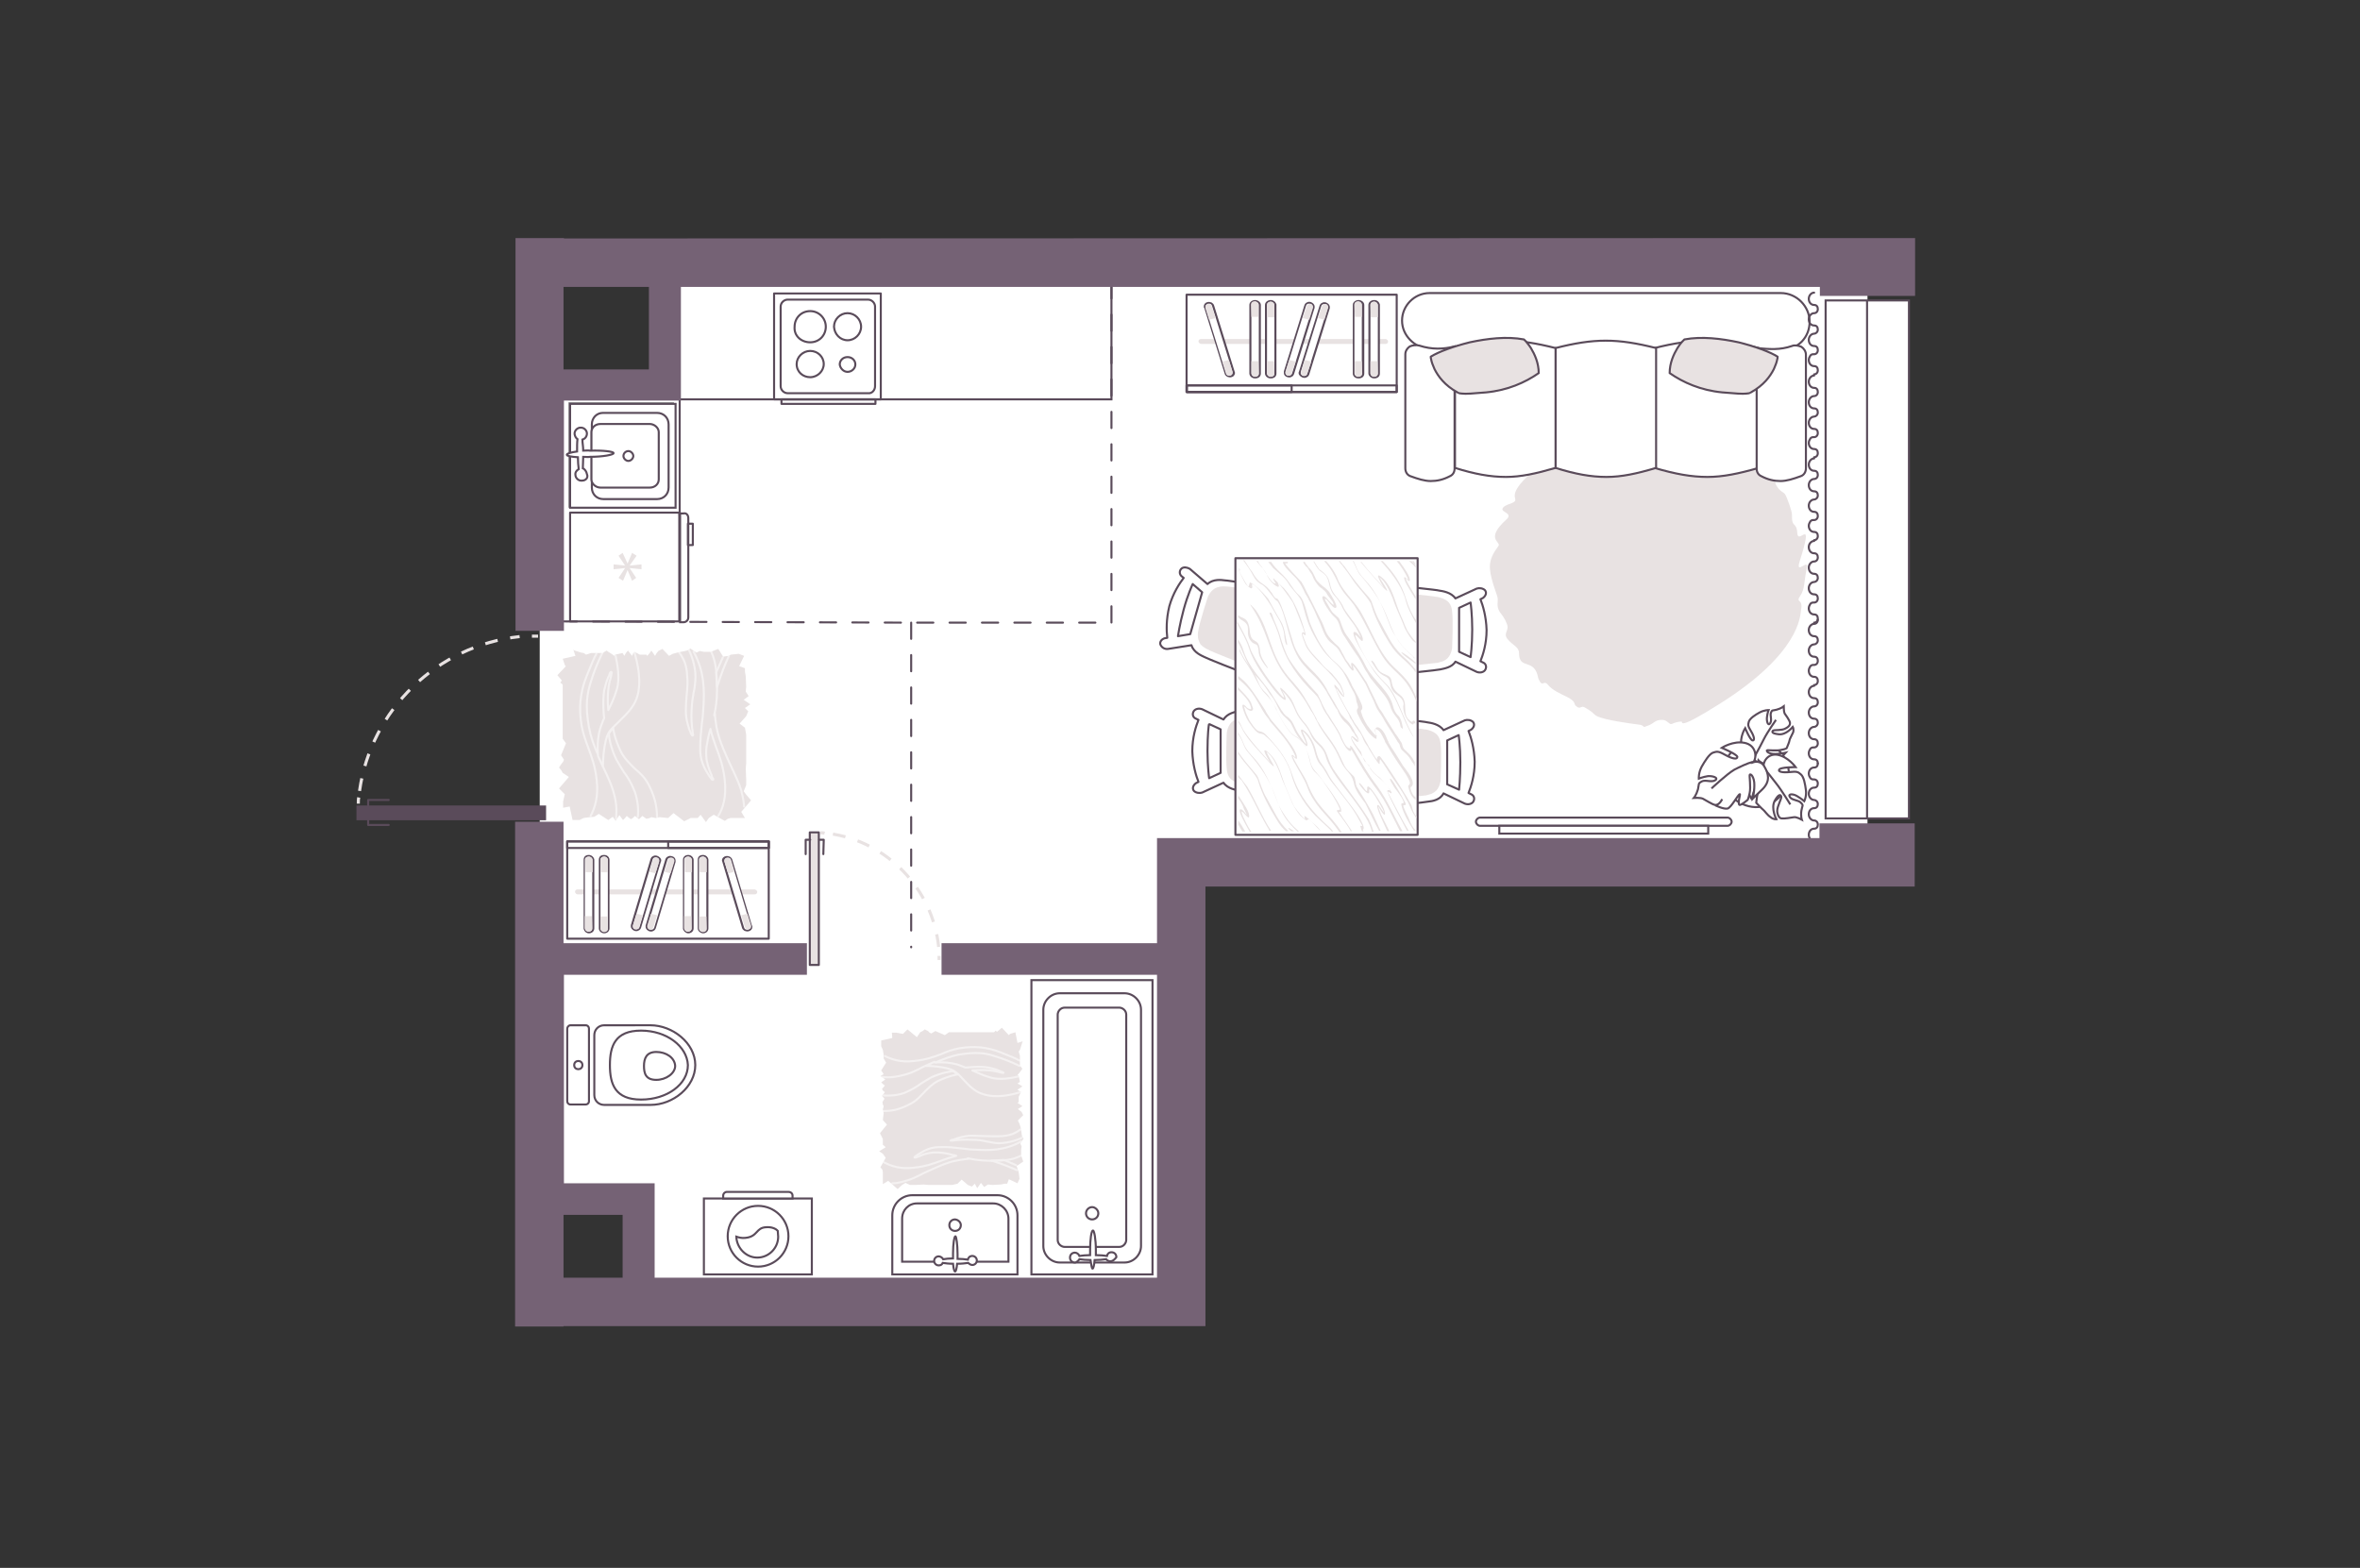 <?xml version="1.0" encoding="utf-8"?>
<!-- Generator: Adobe Illustrator 21.0.0, SVG Export Plug-In . SVG Version: 6.00 Build 0)  -->
<svg version="1.1" id="Слой_1" xmlns="http://www.w3.org/2000/svg" xmlns:xlink="http://www.w3.org/1999/xlink" x="0px" y="0px"
	 viewBox="0 0 575 382" style="enable-background:new 0 0 575 382;" xml:space="preserve">
<rect x="0" y="0" width="575" height="382" fill="#333333" stroke="none"/>
<style type="text/css">
	.st0{fill:#FFFFFF;}
	.st1{fill:#FFFFFF;stroke:#5A4B5A;stroke-width:0.5;}
	.st2{fill:none;stroke:#5A4B5A;stroke-width:0.5;}
	.st3{fill:none;stroke:#E8E2E2;stroke-width:0.75;stroke-dasharray:3.11,3.11;}
	.st4{fill:#E8E2E2;stroke:#5A4B5A;stroke-width:0.5;stroke-linecap:round;stroke-linejoin:round;}
	.st5{fill:none;stroke:#5A4B5A;stroke-width:0.5;stroke-linecap:round;stroke-linejoin:round;}
	.st6{fill:#E8E2E2;}
	.st7{opacity:0.5;}
	.st8{fill:none;stroke:#FFFFFF;stroke-width:0.5;stroke-linecap:round;stroke-linejoin:round;}
	.st9{fill:#FFFFFF;stroke:#5A4B5A;stroke-width:0.5;stroke-linecap:round;stroke-linejoin:round;}
	.st10{fill:#5A4B5A;}
	.st11{fill:none;stroke:#8C8C8C;stroke-linecap:round;stroke-linejoin:round;stroke-miterlimit:10;}
	.st12{fill:#FFFFFF;stroke:#8C8C8C;stroke-miterlimit:10;}
	.st13{fill:#5A4B5A;stroke:#5A4B5A;stroke-width:0.5;stroke-miterlimit:10;}
	.st14{fill:none;stroke:#5A4B5A;stroke-width:0.5;stroke-linecap:round;stroke-linejoin:round;stroke-dasharray:3.948,3.948;}
	.st15{fill:#756275;}
</style>
<polygon id="bg" class="st0" points="131.5,69.1 164.4,69.1 164.4,91.2 131.5,91.2 131.5,290.2 155.6,290.2 155.6,316.8 
	287.8,316.8 287.8,210.1 455,210.1 455,64 131.5,64 "/>
<g id="windows">
	<g>
		<rect x="444.8" y="73.2" class="st1" width="20.3" height="126.2"/>
		<line class="st2" x1="454.9" y1="73.2" x2="454.9" y2="199.4"/>
	</g>
</g>
<g id="furniture_1_">
	<polyline class="st2" points="270.8,69.9 270.8,97.3 165.6,97.3 165.6,125.7 	"/>
	<g>
		<g>
			<g>
				<path class="st3" d="M228.8,233.9c0-0.3,0-0.7,0-1"/>
				<path class="st3" d="M228.7,230.7c-1.5-14.2-12.6-25.7-26.6-27.6"/>
				<path class="st3" d="M200.9,203c-0.3-0.1-0.7-0.1-1-0.1"/>
			</g>
		</g>
		<rect x="197.3" y="202.8" class="st4" width="2.2" height="32.3"/>
		<polyline class="st5" points="199.6,204.6 200.7,204.6 200.6,208.1 		"/>
		<polyline class="st5" points="197.4,204.6 196.3,204.6 196.3,208.1 		"/>
	</g>
	<g>
		<g>
			<path class="st1" d="M197.8,310.5h-26.3V292h26.3V310.5z"/>
			<path class="st1" d="M193.1,291.3v0.7h-16.9v-0.7c0-0.5,0.4-0.9,0.9-0.9h15C192.7,290.4,193.1,290.8,193.1,291.3z"/>
		</g>
		<circle class="st1" cx="184.7" cy="301.2" r="7.4"/>
		<path class="st1" d="M189.5,299.9c0,0.5,0.1,1,0.1,1.4c0,2.8-2.3,5.1-5.1,5.1c-2.7,0-5-2.3-5.1-5.1c0.6,0.2,1.3,0.4,2.2,0.3
			c3.1-0.3,2.5-2.5,5.1-2.6C187.9,298.9,189,299.3,189.5,299.9z"/>
	</g>
	<g>
		<polygon class="st6" points="214.2,280.5 215.8,279.5 215.1,278.9 215.1,277.5 214.4,276.1 216.1,274 215.1,272.9 215.3,271.2 
			215.1,270.3 215.3,269.5 215.1,269.1 215,268.5 215.5,267.7 214.9,267 215.6,266.1 215.1,265.7 214.9,265.3 215.6,264.5 
			215.1,264.1 214.7,263.7 215.7,263 214.5,262.2 215.3,261.7 214.7,260.8 215.9,258.9 215.3,257.9 215.3,257 215.1,255.8 
			214.7,254.9 214.7,253.5 217.4,252.9 217.3,251.6 218.4,251.6 220,251.9 221.1,250.8 223.4,252.7 224.2,251.5 224.8,251.2 
			225.3,250.8 226.1,251.2 226.5,251.6 226.9,251.8 227.9,251.2 230.2,252.2 231.2,251.5 231.5,251.5 232.1,251.5 232.6,251.5 
			234.3,251.5 241.6,251.5 242.2,251.5 242.6,251.1 242.9,251.4 244.1,250.4 245.8,252.2 245.9,252.1 246.1,251.9 247.4,251.5 
			247.9,254.1 249.2,253.7 249.1,253.9 248.7,255.2 248.5,255.8 248.2,256.2 248.5,257.2 248.5,257.6 248.5,258.3 248.5,259.6 
			249.1,260.4 248.8,260.8 248.2,261.6 247.9,261.9 248.2,262.1 248.5,263.6 247.9,264 248.5,264.3 249.1,264.7 247.9,265.5 
			248.5,265.9 248.8,266 248.2,267.2 248.2,268.5 247.9,268.7 248.5,269.1 249.1,269.5 248,270.2 248.5,270.6 248.9,270.9 
			249.3,271.7 248,273 248.4,273.8 248.7,274.8 249,276.8 249.4,277.4 248.6,278.6 248.9,279.3 248.8,280.1 248.8,281.5 249.3,283 
			247.7,284.1 248,285 248.2,285.6 248.4,287.2 247.9,288.3 245.8,287.3 245.4,288.4 244.8,288.4 243.8,288.6 241.8,288.7 
			240.7,288.6 239.8,289.2 239,288.2 238.1,289.5 237.5,288.4 236.8,289.1 235.8,288.7 234.3,287.4 233.3,288.4 232,288.7 
			226.2,288.7 225.1,288.6 223.1,288.7 221.7,288.7 220.6,288.2 219.8,288.7 218.7,289.7 216.4,287.7 215.1,288.5 215.1,286.6 
			215.1,285.6 215,285 214.5,284.4 215.8,282.1 215.1,281.1 		"/>
		<g class="st7">
			<path class="st8" d="M249,277.2c-1.4,0.7-4.1,1.5-6.4,1.3c-1.1-0.2-1.7-0.3-2.3-0.4c-0.9-0.2-1.7-0.4-3.6-0.4
				c-1.5-0.1-3,0-4.6,0.2c-0.4,0-0.5,0-0.5,0l0,0l0,0c0-0.1,0.2-0.1,0.4-0.2h0.2c1-0.4,2.8-1,4.5-1c1.2,0,2.3,0.1,3.3,0.1
				c1.4,0,2.7,0.1,4.1,0c1.8-0.1,3.2-0.6,4.5-1.6"/>
			<path class="st8" d="M248.7,281.6c-2.3,1.1-3.9,1.2-7.7,1.2c-2.1,0-3.8-0.3-5.2-0.6l0.4,0.1c-0.8,0.1-1.8,0.2-2.8,0.4
				c-2.7,0.4-5.6,1.9-8.3,3.1c-1.7,0.9-3.2,1.6-4.4,1.9c-1.4,0.4-2.2,0.6-3.3,0.6"/>
			<path class="st8" d="M215.4,283.2c1.7,0.9,4,1.7,7.2,1.3c3-0.3,4.8-1,6.7-1.7c1.4-0.5,2.2-0.8,3.7-1.2c-0.2-0.1-0.6-0.2-0.8-0.2
				c-2-0.5-3.2-0.7-4.9-0.6c-1.2,0.1-2.5,0.5-3.3,0.9c-0.1,0.1-0.2,0.1-0.3,0.1c-0.3,0.1-0.4,0.2-0.5,0.2c-0.2,0-0.4,0.1-0.4,0l0,0
				c0-0.1,0.1-0.2,0.7-0.6c1-0.6,2.7-1.9,5.2-1.9c2.3-0.1,3.8,0.1,5.5,0.3c1,0.1,2.1,0.3,3.5,0.3c3.1,0.2,7,0.3,11.1-2"/>
			<path class="st8" d="M247.8,285.1c-1.6-0.7-3.6-1.5-5.5-2.1c-0.2-0.1-0.5-0.2-0.7-0.2l3-0.2c1.3,0.6,2.2,0.9,3,1.3"/>
			<path class="st8" d="M215.3,266.9c1.5,0.1,3.3,0,5-0.6c1.9-0.8,3-1.5,4.1-2.3c0.8-0.5,1.6-1,2.5-1.5c2.3-1.1,5.1-1.6,5.4-1.5
				l1,0.8c0,0-1.9,0.2-4.8,1.6c-1.4,0.7-2.4,1.8-3.4,2.8s-1.9,2.1-3.4,2.8c-2.1,1.1-3.9,1.7-6.4,1.7"/>
			<path class="st8" d="M248.4,259.7c-1.8-0.9-4.1-1.8-6.1-2.4c-2.1-0.7-4.4-1.1-9-0.3c-1.8,0.4-3.6,1.1-5.5,1.9
				c0.1,0,3.5-0.4,6.4,0.8c0.3,0.1,0.7,0.3,1,0.4c0.4,0,3.5-0.4,5.6,0c1.1,0.2,2,0.5,2.7,0.8c0.2,0.1,0.6,0.3,0.8,0.3
				c0.1,0,0.2,0.1,0.2,0.2l0,0c0,0-0.1,0-0.3,0c-0.5-0.1-1.1-0.3-1.7-0.4c-1.9-0.4-3.8-0.3-5.6-0.2c1.2,0.5,2.3,1.1,4.3,1.7
				c2.3,0.7,5.1,0.2,6.8-0.2"/>
			<path class="st8" d="M248.6,266.1c-2.3,0.7-5.9,1.5-9,0.5c-2.1-0.6-3.5-2.1-4.8-3.5c-0.7-0.8-1.4-1.5-2.1-2
				c-1.9-1.4-7.1-1.4-7.1-1.4l2.1-1c-0.9,0.4-1.9,0.8-2.7,1.2c-1.7,0.9-3.2,1.6-4.4,1.9c-2.3,0.6-3.6,0.8-5.7,0.6"/>
			<path class="st8" d="M215.6,257.3c1.7,0.8,3.8,1.6,7.1,1.2c3-0.3,4.8-1,6.7-1.7c1.3-0.6,2.7-1.1,4.4-1.4c3.5-0.6,6.7-0.3,10,1
				c2.2,0.9,3.6,1.4,4.6,2"/>
		</g>
	</g>
	<path class="st6" d="M401.5,176.8c1.5-0.5,1.7-1.5,3.6-1.4c1.1,0,1.6,1.2,2.2,1c0.6-0.3,1.6-0.6,2.4-0.6c0.4,0-1.4,2.4,9.1-4.2
		c19.8-12.4,19.8-21.6,20-22.9c0.6-3-1.4-1.7-0.2-3.5c1.2-1.7,0.9-3.6,1.6-6.6s-2.9,1.9-1.7-1.9c3.6-11.4-0.4-3.7-0.6-6.8
		c-0.2-3-1.4-1-1.3-4.6c0-0.7-1.2-4.2-1.7-4.9c-0.4-0.6-1.2-0.5-2.2-2.3c-0.4-1-0.2-2.4-1-3.6c-0.9-1.2-5.5-3.2-6-3.8
		c-0.5-0.7-5.4-4.7-6.4-5.5c-5.3-3.6-5.1-2-8.9-3c-1.2-0.3-1.7-1.9-2.5-2.2c-1.4-0.5,0.7,2.1-2.2,1.3c-9.1-2.6-3.3,2.5-5.2,2.3
		c-1.3-0.1-2.1-3.1-3.3-3.3c-1.3-0.3,0.5,3.4-1.7,2.3c-2.2-1-7.1,1-10.1,1.6s-1.2,3.5-2.6,4.1c-1.3,0.7-2.9-1.3-3.9-0.8
		s-1.6,2.3-2.7,2.9L374,112c-1,0.6,0.3,1.9-2.2,4.4c-4.3,4.3-2.1,5-2.7,5.7s-2.6,0.8-3,1.8c-0.5,0.9,2.7,1.1,0.9,2.7
		c-5.3,4.8-1.2,5.4-1.9,6.4c-2.7,3.6-2.4,5.4-1.3,9.3c0.6,1.7,0.8,2.5,1,3c0.4,1.2-0.4,2.2,0.6,3.8c0.6,0.8,1.2,1.5,1.7,2.8
		c0.8,1.8-1,2.3,0.2,3.8c1.3,1.6,2.8,1.9,2.8,3.4c0,4.3,3.8,1,4.7,6.2c1.1,2.5,1.2,0.2,2.3,1.5c1.3,1.5,2.9,2.1,4.7,3
		c2.5,1.3,1.4,1.7,2.3,2.3c0.9,0.8,1.1-0.2,1.9,0.2c3.5,1.9,1.4,1.9,5.3,2.9c3.4,0.8,8.4,1.4,8.4,1.4
		C401,177,399.9,177.4,401.5,176.8z"/>
	<g>
		<path class="st1" d="M434.3,85.2c-0.6,0-1.3,0.1-2,0.1c-4.9,0.4-11.9,0-15.8-0.3c-1.9-0.1-3.8-0.1-5.7,0.2l-5.3,0.8
			c-1.3,0.1-2.6,0.2-3.9,0.2c-3.2,0-34.7-0.1-40.8-0.3c-3-0.1-5.9-0.2-8.1-0.3c-1,0-1.9-0.1-2.7-0.1s-1.2-0.1-1.4-0.1
			c-0.1,0-0.3-0.1-0.4-0.1c-3.6-0.8-6.6-3.5-6.6-7.2c0-3.6,3-6.7,6.7-6.7h85.6c3.8,0,7,3.2,7,7C440.9,82.1,438.2,85.1,434.3,85.2z"
			/>
		<path class="st1" d="M416,116.2c-3.9,0-7.8-0.7-12.9-2.2V84.8c4.8-1.2,8.7-1.8,12.6-1.8c3.8,0,7.8,0.6,12.8,1.8V114
			C423.6,115.4,419.8,116.2,416,116.2z"/>
		<path class="st1" d="M391.4,116.2c-3.8,0-7.6-0.7-12.4-2.2V84.8c4.7-1.2,8.5-1.8,12.2-1.8c3.8,0,7.5,0.6,12.3,1.8V114
			C398.8,115.4,395.1,116.2,391.4,116.2z"/>
		<path class="st1" d="M366.9,116.2c-3.8,0-7.6-0.7-12.4-2.2V84.8c4.7-1.2,8.5-1.8,12.2-1.8c3.8,0,7.5,0.6,12.3,1.8V114
			C374.2,115.4,370.5,116.2,366.9,116.2z"/>
		<path class="st1" d="M429.1,116c1.7,0.9,3.2,1.2,4.7,1.2s3.1-0.5,5-1.2c0.8-0.3,1.2-1.1,1.2-1.9V86.4c0-0.8-0.5-1.5-1.1-1.9
			c-0.7-0.3-1.6-0.5-2.3-0.2c-2.9,1-5.4,0.8-8.6,0.5v29.4C428,115,428.4,115.7,429.1,116z"/>
		<path class="st1" d="M353.3,116c-1.7,0.9-3.2,1.2-4.7,1.2s-3.1-0.5-5-1.2c-0.8-0.3-1.2-1.1-1.2-1.9V86.3c0-0.8,0.5-1.5,1.1-1.9
			c0.7-0.3,1.6-0.4,2.3-0.2c3.1,1,5.9,0.9,8.6,0.2v29.8C354.4,115,354,115.7,353.3,116z"/>
		<path class="st4" d="M409.9,83.2c0.2-0.2,0.3-0.3,0.4-0.4l0.1-0.1c4.2-0.8,9-0.2,13.2,0.7c4,1,7.6,2.3,9.5,3.5V87
			c0,0.1,0,0.3-0.1,0.6c-0.1,0.6-0.4,1.4-0.8,2.3c-0.9,1.8-2.5,4-5.6,5.7c-0.1,0-0.1,0.1-0.2,0.1l0,0c-0.1,0-0.1,0.1-0.2,0.1
			c-0.2,0-0.4,0.1-0.8,0.1c-0.8,0.1-2.4,0-5.8-0.3c-5.2-0.5-9.5-2.4-12.8-4.7c0-2.5,1-4.6,1.9-6.1C409.2,84,409.6,83.5,409.9,83.2z"
			/>
		<path class="st4" d="M371.8,83.2c-0.2-0.2-0.3-0.3-0.4-0.4l-0.1-0.1c-4.2-0.8-9-0.2-13.2,0.7c-4,1-7.6,2.3-9.5,3.5V87
			c0,0.1,0,0.3,0.1,0.6c0.1,0.6,0.4,1.4,0.8,2.3c0.9,1.8,2.5,4,5.6,5.7c0.1,0,0.1,0.1,0.2,0.1l0,0c0.1,0,0.1,0.1,0.2,0.1
			c0.2,0,0.4,0.1,0.8,0.1c0.8,0.1,2.4,0,5.8-0.3c5.2-0.5,9.5-2.4,12.8-4.7c0-2.5-1-4.6-1.9-6.1C372.5,84,372,83.5,371.8,83.2z"/>
	</g>
	<g>
		<g>
			<g>
				<path class="st5" d="M294.6,176.4l2.8,1.3v10.6l-2.8,1.3c0,0-0.4-2.8-0.4-6.6C294.2,179.1,294.5,176.3,294.6,176.4z"/>
				<path class="st5" d="M298.1,175.3l-5.2-2.5c-0.8-0.3-1.6-0.1-2,0.4c-0.5,0.7-0.3,1.6,0.5,1.9l0.6,0.3c-0.6,1.5-1.5,4.2-1.5,7.6
					c0.1,3.3,0.9,6,1.5,7.5l-0.6,0.3c-0.7,0.5-1,1.3-0.5,1.9c0.5,0.5,1.4,0.6,2,0.4l5.2-2.4c1,1.5,3.2,1.8,3.9,1.9
					c0.6,0.2,8.6,1,11.1,1.2c1.1,0.1,1.9,0,2.4-0.5c0.7-0.8,0.7-1.8,0.7-2.2v-0.2v-16.1c0-0.5,0-1.6-0.7-2.2
					c-0.5-0.4-1.4-0.6-2.4-0.5c-2.4,0.2-10.5,1-11.3,1.2l0,0C301,173.4,299,173.8,298.1,175.3z"/>
			</g>
			<path class="st6" d="M314.6,189.5v-13.3c0-0.4,0-1.3-0.6-1.8c-0.5-0.4-1.2-0.6-2-0.5c-2.1,0.2-8.8,0.9-9.4,1h-0.1
				c-0.3,0.1-0.8,0.2-1.4,0.4l0,0c-0.2,0.1-0.5,0.3-0.7,0.4c-1.3,0.9-1.5,2.8-1.5,2.8s-0.3,6.6,0,8.9c0.1,1.4,0.7,2.2,1.2,2.6
				c0.1,0,0.1,0.1,0.2,0.1c0.1,0.1,0.1,0.1,0.1,0.1c1,0.6,2.1,0.8,2.5,0.8c0.6,0.2,7.3,0.8,9.4,1c0.9,0,1.6-0.1,2-0.5
				c0.6-0.6,0.6-1.4,0.6-1.8L314.6,189.5z"/>
		</g>
		<g>
			<g>
				<g>
					<path class="st5" d="M355.5,192.4l-2.9-1.3v-10.7l2.8-1.3c0,0,0.4,2.8,0.4,6.6C355.8,189.6,355.5,192.4,355.5,192.4z"/>
					<path class="st5" d="M351.7,193.3l5.2,2.5c0.8,0.3,1.6,0.1,2-0.4c0.5-0.7,0.3-1.6-0.5-1.9l-0.6-0.3c0.6-1.5,1.5-4.2,1.5-7.6
						c-0.1-3.3-0.9-6-1.5-7.5l0.6-0.3c0.7-0.5,1-1.3,0.5-1.9c-0.5-0.5-1.4-0.6-2-0.4l-5.2,2.4c-1-1.5-3.2-1.8-3.9-1.9
						c-0.6-0.2-8.6-1-11.1-1.2c-1.1-0.1-1.9,0-2.4,0.5c-0.7,0.8-0.7,1.8-0.7,2.2v0.2v16.1c0,0.5,0,1.6,0.7,2.2
						c0.5,0.4,1.4,0.6,2.4,0.5c2.4-0.2,10.5-1,11.3-1.2l0,0C349,195.2,350.9,194.9,351.7,193.3z"/>
				</g>
				<path class="st6" d="M335.1,179v0.1h0.2v13.4c0,0.4,0,1.3,0.6,1.8c0.5,0.4,1.2,0.6,2,0.5c2.1-0.2,8.8-0.9,9.4-1h0.1
					c0.3-0.1,0.8-0.2,1.4-0.4l0,0c0.2-0.1,0.5-0.3,0.7-0.4c1.3-0.9,1.5-2.8,1.5-2.8s0.3-6.6,0-8.9c-0.1-1.4-0.7-2.2-1.2-2.6
					c-0.1,0-0.1-0.1-0.2-0.1c-0.1-0.1-0.1-0.1-0.1-0.1c-1-0.6-2.1-0.8-2.5-0.8c-0.6-0.2-7.3-0.8-9.4-1c-0.9,0-1.6,0.1-2,0.5
					c-0.6,0.6-0.6,1.4-0.6,1.8H335.1z"/>
			</g>
			<g>
				<path class="st9" d="M336.5,145.3v0.2v16.1c0,0.5,0,1.6,0.7,2.2c0.5,0.4,1.4,0.6,2.4,0.5c2.4-0.2,10.5-1,11.3-1.2
					c0.9-0.2,2.9-0.5,3.7-1.9l5.2,2.5c0.8,0.3,1.6,0.1,2-0.4c0.5-0.7,0.3-1.6-0.5-1.9l-0.6-0.3c0.6-1.5,1.5-4.2,1.5-7.6
					c-0.1-3.3-0.9-6-1.5-7.5l0.6-0.3c0.7-0.5,1-1.3,0.5-1.9c-0.5-0.5-1.4-0.6-2-0.4l-5.2,2.4c-1-1.5-3.2-1.8-3.9-1.9
					c-0.6-0.2-8.6-1-11.1-1.2c-1.1-0.1-1.9,0-2.4,0.5C336.5,143.9,336.5,145,336.5,145.3z M355.5,148.1l2.8-1.3c0,0,0.4,2.8,0.4,6.6
					c0,3.9-0.4,6.7-0.4,6.7l-2.8-1.3V148.1z"/>
				<path class="st6" d="M337.9,146.7v0.1h0.2v13.4c0,0.4,0,1.3,0.6,1.8c0.5,0.4,1.2,0.6,2,0.5c2.1-0.2,8.8-0.9,9.4-1h0.1
					c0.3-0.1,0.8-0.2,1.4-0.4l0,0c0.2-0.1,0.5-0.3,0.7-0.4c1.3-0.9,1.5-2.8,1.5-2.8s0.3-6.6,0-8.9c-0.1-1.4-0.7-2.2-1.2-2.6
					c-0.1,0-0.1-0.1-0.2-0.1c-0.1-0.1-0.1-0.1-0.1-0.1c-1-0.6-2.1-0.8-2.5-0.8c-0.6-0.2-7.3-0.8-9.4-1c-0.9,0-1.6,0.1-2,0.5
					c-0.6,0.6-0.6,1.4-0.6,1.8H337.9z"/>
			</g>
		</g>
		<g>
			<g>
				<path class="st5" d="M290.6,142.3l2.3,2l-2.9,10.2l-3,0.5c0,0,0.4-2.8,1.4-6.5S290.6,142.3,290.6,142.3z"/>
				<path class="st5" d="M294.2,142.3l-4.3-3.7c-0.7-0.4-1.5-0.5-2-0.1c-0.6,0.5-0.6,1.4,0,1.9l0.5,0.4c-1,1.3-2.6,3.7-3.5,6.9
					c-0.8,3.3-0.7,6-0.5,7.7l-0.6,0.1c-0.8,0.2-1.4,1-1,1.7s1.1,1,1.8,0.9l5.7-0.9c0.5,1.8,2.6,2.6,3.2,2.9c0.5,0.3,8,3.3,10.4,4.1
					c1.1,0.4,1.9,0.4,2.5,0.1c0.8-0.5,1.1-1.5,1.2-1.9v-0.2l4.3-15.5c0.2-0.4,0.4-1.5-0.1-2.3c-0.4-0.5-1.2-0.9-2.2-1.1
					c-2.3-0.6-10.4-1.9-11.2-1.9l0,0C297.6,141.3,295.6,141,294.2,142.3z"/>
			</g>
			<path class="st6" d="M306.7,160.6l3.7-13.3c0.1-0.4,0.3-1.2-0.1-1.9c-0.4-0.5-1-0.9-1.8-1c-2.1-0.4-8.8-1.5-9.4-1.5H299
				c-0.3,0-0.9-0.1-1.5,0c-0.1,0-0.1,0-0.1,0c-0.3,0.1-0.5,0.1-0.8,0.2c-1.6,0.5-2.3,2.3-2.3,2.3s-2.1,6.3-2.4,8.6
				c-0.2,1.4,0.2,2.3,0.5,2.8c0,0.1,0.1,0.1,0.1,0.2c0.1,0.1,0.1,0.1,0.1,0.1c0.8,0.8,1.8,1.2,2.2,1.4c0.5,0.3,6.8,2.8,8.8,3.5
				c0.9,0.3,1.6,0.4,2.1,0.1C306.4,161.7,306.6,160.9,306.7,160.6L306.7,160.6z"/>
		</g>
		<path class="st9" d="M301,136v67.4h44.4V136H301z"/>
		<g>
			<path class="st6" d="M324.5,202.6h0.3c-0.3-0.5-0.7-0.9-1.3-1.4c-3.9-3.5-6.9-7.2-8.6-12.3c-1.3-4-3.3-6.5-6-9.4
				c-2.3-2.6-1.7,0.4-4.5-4c-0.5-1-1-2.1-1.2-3c-0.1-0.3-0.1-0.4-0.1-0.4s0.3,0.2,0.5,0.4c0.2,0.3,0.6,0.5,0.8,0.6s0.4,0.1,0.5,0.1
				s0.2-0.1,0.3-0.2c0.1-0.1,0.1-0.2,0.1-0.4c-0.2-0.5-0.3-0.9-0.5-1.4c-0.6-1.2-1.9-2.4-3.2-3.8v0.6c1.5,1.4,2.9,2.9,3.2,4.4
				c0.1,0.2,0,0.2,0,0.3c-0.1,0.1-0.2,0.1-0.2,0.1s-0.1,0-0.2-0.1c-0.2,0-0.5-0.2-0.7-0.4c-0.2-0.3-0.5-0.5-0.7-0.6
				c-0.3-0.1-0.4,0.2-0.2,0.9c0.3,0.9,0.7,2.1,1.4,3.2c2.8,4.2,2.8,2.3,4,3.4c2.6,2.2,5.5,6,6.4,9.4c1.1,4.2,3.8,8.4,7.1,11.3
				C323.1,201.2,323.9,201.9,324.5,202.6z"/>
			<path class="st6" d="M315.5,184c0.4,1.1,0,0.3-0.5,0c-0.3-0.2-0.3,0.1-0.3,0c0,0.6,0.6,1.7,0.8,2c1,1.9,2.3,3.8,3,5.7
				c0.7,2,1.8,3.7,3.2,5.4c2,2.3,3,3.2,4.7,5.7h0.5c-3.1-4.9-6.1-5.9-8.5-12.3c-0.3-0.9-3.6-5.9-3.4-6.3c0,0,1,1.1,1,0.5
				c0.2-2-4.8-7.5-6.2-9.2l-0.3-0.4c-0.6-1-1-1.5-1.2-2c-1.4-2.1-3.4-5.4-5.1-7.1c-0.9-0.8-1.3-1.1-1.5-1.3v0.7c3.2,2.7,3.8,4,6,7.8
				c0.4,0.7,0.7,1.1,1.5,2.1l0.2,0.4C311.5,178.2,314,180.7,315.5,184z"/>
			<path class="st6" d="M329,182c0,0.1,0,0.2,0,0.3h-0.3c-0.8-0.3-1.3-1.5-1.8-2.5c-0.1-0.3-0.2-0.5-0.3-0.8
				c-0.8-1.6-1.8-2.9-2.6-4.3c-0.2-0.4-0.7-0.9-0.9-1.4c-0.5-1-1-1.7-1.2-2.4c-0.2-0.5-0.5-1-0.7-1.4c0-0.2-0.1-0.3-0.2-0.4
				c-2.7-3-4.7-5.1-6.9-8.5c-0.8-1.2-1.8-4.3-1.8-4.3c-0.6-2.2-1.1-3.4-2-5.5c-0.3-0.8-0.5-2-1-1.4c1.1,2.3,1.9,3.8,2.6,6.5
				c1.3,5,4.7,9.6,8.4,13.1c0.2,0.3,0.5,0.5,0.7,0.8s0.5,0.8,0.7,1.3c0.3,0.7,0.6,1.6,1.2,2.5c0.2,0.4,0.7,0.9,0.9,1.4
				c0.9,1.3,1.9,2.8,2.6,4.2c0.1,0.2,0.2,0.5,0.3,0.8c0.6,1.1,1.2,2.4,2,2.9c0.4,0.2,0.5,0,0.5-0.2c0-0.1,0-0.2,0-0.2l0.5,0.8
				c1.8,3.2,3,5.3,5.2,8.3c0.8,1,1.5,2.1,2.2,3.2c1.1,1.8,2.7,5.2,4,7.7h0.6c-2.1-3.7-3.4-7.1-6.1-10.9c-2.3-3-3.5-5.2-5.4-8.4
				l-0.7-1.1c-0.3-0.3-0.4-0.4-0.5-0.4C328.8,181.8,329,181.9,329,182z"/>
			<path class="st6" d="M304.8,158.5c-0.8-2.6-2.1-4.9-3.4-7.2v0.6c1.2,2.1,2.3,4.1,2.9,6c1.1,3.6,4,7.4,6.2,10.3
				c1.6,2,4.1,4,1.9,0.1c1.3,1.3,2.2,2.5,3,4.4c0.1,0.2,0.2,0.4,0.3,0.7c1.1,2.4,2.5,3,3.5,5.3c1.3,3.1,3,2.6,3.9,5.9
				c0.9,3,4.1,6.8,6,9.3c1.7,2.4,4.3,5.5,5.1,8.5c0,0.1,0.1,0.2,0.1,0.3h0.4c-0.4-1-0.6-2-1.2-3.1c-2.4-3.9-6.1-8.4-8.7-12.3
				c-1.6-2.6-1.2-4.2-3.3-6.1c-2.2-2-2-3.4-4-5.5c-0.4-0.5-0.8-1-1.5-2.3c-0.1-0.3-0.2-0.5-0.3-0.7c-0.3-0.8-0.7-1.6-1-2.2
				c-0.5-0.9-3.6-4.3-2.6-2.3c1.8,3.3-0.1,1.1-1.2-0.3C309,165.7,306,161.1,304.8,158.5z"/>
			<path class="st6" d="M308.6,183.2c1.4,0.8,2.6,3.6,3.2,5c0.9,2.8,2,4.7,3,7.4c0.5,1,1.3,2.3,2,3.1c2.2,2.2,1.5,0.5,2.2,1
				c0.2,0.1,0.5,0.4,0.7,0.6c-1.3-1.2-2.2-2-1.8-1c0.4,1.1-2.1-2.1-2.2-2.3c-0.9-1.1-1.3-2.8-2-4.2c-1.5-3.2-2-7.2-4.7-9.5
				c-2.3-1.9,0.3,2.2,0.5,2.5c-1.9-2.1-4.3-4.7-6-7.1c-0.5-0.7-0.8-1.2-1-1.7s-0.4-0.9-0.8-1.4v0.3c0.3,0.5,0.5,0.8,0.7,1.2
				c0.3,0.6,0.5,1.1,1,1.8c1.2,1.9,3.1,3.8,4.6,5.5C312.7,189.6,309,184.6,308.6,183.2z"/>
			<path class="st6" d="M302.5,190.1c2.6,3.9,4.1,7.7,6.4,11.6c0.2,0.2,0.2,0.5,0.4,0.7h0.4c-2.2-3.3-3.7-7.2-5.8-10.7
				c-0.8-1-1.5-2-2.2-2.9v0.5C301.8,189.5,302.1,189.8,302.5,190.1z"/>
			<path class="st6" d="M314.6,202.5h0.7c-0.7-0.4-1.2-0.8-1.4-0.8C313.9,201.9,314.2,202.2,314.6,202.5z"/>
			<path class="st6" d="M316.1,202.6h0.4c-1.7-1.6-2.3-2-4.4-5.4c0,0-0.7-1.3-0.7-1.4c-1.7-4.4-3.1-8.3-6.4-11.7
				c-2.5-2.7-1.6-3-3.3-5.5c0-0.1-0.1-0.1-0.1-0.2v0.4l0,0c1.2,1.4,1.3,3.2,2.4,4.4c3.3,3.8,5.2,6.6,6.9,11.2
				C312.3,198.4,313.3,199.9,316.1,202.6z"/>
			<path class="st6" d="M343.2,199.3c-2.4-4.8-0.7-2.3-0.7-3.5c-0.1-0.3-3-5.6-3.6-6c-0.9-0.6,1,2.3,1,2.3c0.6,0.7,2.9,3.8,1.8,3.6
				c-0.4,0.1-0.3,0.2-0.2,0.7c0.4,1.7,1.8,4.2,3,6l0.4-0.1l0,0C344.3,201.7,343.8,200.9,343.2,199.3z"/>
			<path class="st6" d="M303.1,197.1c1.5,3,0,0.2-0.7,0.1c-1.2-0.3,0.7,3,2.1,5.5h0.4c-0.9-1.3-1.5-2.7-2.1-3.9
				c-1.1-2.9,1.3,1,1.5,0.3c0.4-1-1.3-3.3-2.6-5.3v0.7C302.2,195.2,302.7,195.9,303.1,197.1z"/>
			<path class="st6" d="M331.6,183.2c-1.1-1.3-2.4-3.2-2.3-3.5c0-0.1,0.1-0.1,0.2,0c0.2,0.1,0.3,0.3,0.5,0.5
				c0.3,0.3,0.7,0.7,0.9,0.5c0.4-0.3-0.1-1.3-0.7-2.1l-0.2-0.4c-0.1-0.3-0.2-0.5-0.3-0.6c-0.7-1.2-1-1.6-1.5-2.1
				c-0.2-0.2-0.6-0.5-0.9-0.9c-0.5-0.5-0.8-0.9-1-1.4c-0.2-0.4-0.5-0.7-0.7-1.2c-0.3-0.6-0.7-1.2-1-1.7c-0.3-0.6-0.7-1.2-1-1.7
				l-0.3-0.6l-0.1-0.2c-2.7-4.8-5.6-5.2-7.8-10.3c-0.6-1.4-3.3-11.9-4.4-11.7c-0.4,0.1-1.1-1.3-1.1-1.3c-0.3-0.3-0.4-0.5-0.6-0.8
				c-1.8-2.1-2.4-1.1-4.3-4.5c-0.5-0.5-1.1-1.7-1.7-2.5c0-0.1-0.1-0.1-0.1-0.2h-0.3c0,0.1,0.1,0.2,0.2,0.3c0.8,1.1,1.5,2.1,1.7,2.5
				c0.8,1.4,1.1,2.3,2.6,3.1c1.4,0.7,3.3,4.2,3.8,4c2.7,4,2.5,11.4,6.6,15.8c2.4,2.7,3.1,2.7,5.4,6.3l0.3,0.6c0.3,0.6,0.7,1.1,1,1.7
				c0.3,0.6,0.7,1.2,1,1.7c0.4,0.4,0.5,0.8,0.6,1.1c0.3,0.6,0.5,1.1,1.1,1.8c0.3,0.4,0.7,0.7,0.9,0.9c0.5,0.5,0.8,0.8,1.4,1.9
				c0.2,0.1,0.3,0.4,0.5,0.6l0.2,0.4c0.5,0.6,0.9,1.2,0.7,1.4c0,0-0.1-0.3-0.3-0.5c-0.4-0.1-0.5-0.4-0.7-0.5
				c-0.4-0.3-0.6-0.3-0.7,0.1c-0.1,0.7,1.3,2.5,2.4,4.2c0.4,0.5,0.8,1.1,1,1.4c0.1,0.2,0.8,1.7,0.9,0.9c0.2,1.9,2.6,3.2,3.7,4.4
				c3.1,3.6,0.8,1.1,0.8,2.2c0.6,1.8,3.7,7.5,4.8,9.6h0.4c-1.8-3-5-9.3-5-9.3c0-0.2-0.1-0.3,0.1-0.2c2.4,1.7-1.6-3-2.1-3.4
				c-2.2-1.7-1.7-1.7-3.2-3.5c-0.1-0.1-0.1-0.1-0.2-0.2c0-0.1-0.1-0.1-0.1-0.2c-0.1,0-0.2-0.1-0.2-0.1c0-0.1-0.1-0.2-0.2-0.4
				C332.2,184.8,331.8,184.2,331.6,183.2z M332.7,185.9c0.1,0.1,0.2,0.2,0.2,0.2S332.9,186,332.7,185.9z M332.6,185.4
				c0,0,0,0.2,0.1,0.3C332.6,185.6,332.5,185.4,332.6,185.4z"/>
			<path class="st6" d="M319.6,200.2c0.8,0.9,1.5,1.7,2.2,2.3l0,0C321.3,201.7,320.5,201,319.6,200.2z"/>
			<path class="st6" d="M330.5,170.9c0.5,1.4,0.4,1.5,0.3,1.7c-0.2,0.2-0.3,0.5-0.1,1.2c0.5,0.9,1,2.2,1.7,3.1
				c0.7,1.3,1.5,2.1,2.2,2.7c0.6,0.5,0.8,0.5,0.8,0.2c0-0.2-0.1-0.6-0.2-1c-0.1-0.3-0.2-0.6-0.2-0.8c0-0.1,0-0.2,0-0.3
				c0.1-0.1,0.1-0.1,0.2-0.1c0,0,0.1,0.1,0.2,0.1c0.9,0.3,1.5,1.8,2,2.8c0,0.2,0.2,0.4,0.2,0.5c0.3,0.4,1,1.7,1.7,2.8
				c0.6,0.9,1,1.6,1.5,2.3c0.5,0.8,3.3,4.4,2.6,5c-0.5,0.6-0.3,0.5-0.3,0.5c0.5,2.2,1,2.6,1.8,3.3v-0.6c0-0.1-0.1-0.1-0.2-0.2
				c-0.7-0.5-1.2-2.2-1-2.3c1.7-1-1.2-4.3-1.9-5.3c-0.3-0.5-1.1-1.8-1.8-2.9c-0.9-1.3-1.5-2.3-1.7-2.7c0-0.2-0.1-0.3-0.2-0.5
				c-0.5-1.3-1.2-2.8-2.3-3.2c-0.1,0-0.2,0-0.3,0s-0.2,0.1-0.3,0.2s-0.1,0.3-0.1,0.5c0,0.3,0,0.6,0.2,1c0.1,0.3,0.2,0.5,0.2,0.6
				c0,0-0.1-0.1-0.3-0.3c-0.7-0.6-1.4-1.6-2.1-2.5c-0.6-1-1.2-2.1-1.4-3c-0.2-0.4-0.1-0.6,0-0.7c0.3-0.3,0.4-0.8-0.3-2.2
				c-0.4-1-0.9-1.7-1.2-2.4c-0.3-0.6-0.8-1.2-1-1.9c-0.7-1.4-1.1-2.1-1.7-2.8c-0.7-1-1.4-1.7-2.1-2.3c-2.9-2.4-4.9-6.3-6.3-9.8
				c-0.6-1.9-1.3-5.2-2.3-6.3c-1.4-1.3-1.6-1.8-2.6-3.2c-1.6-2.4-3.1-3-4.5-5.2H309c0.5,0.6,0.9,1.1,1.2,1.5c1.8,1.7,2.8,2.1,4,4.2
				c0.9,1.3,2.8,3,3.1,4.4c1.2,4.6,1.8,6.3,4.4,10.5c2,3.1,3.4,3.4,5.3,5.9c0.5,0.7,0.9,1.5,1.5,2.7c0.3,0.8,0.7,1.4,1,2
				C330,168.9,330.4,169.7,330.5,170.9z"/>
			<path class="st6" d="M327,199c-0.5-1-1.2-1.3-0.3-1.2c0.8-0.9-3.8-6.8-4.5-7.7c-1.1-1.8-2.4-2.4-2.9-4.3
				c-0.4-2.1-1.7-5.5-3.6-6.4s-3.6-4.5-4.7-6.4l-0.1-0.2c-0.4-0.8-0.7-1.5-1.2-2.2c-0.4-0.7-0.6-1.1-1.2-1.7c-1.8-1.7-1.5-2-2.5-4
				c-1.3-2.7-2.4-3.2-3.8-6.3c0-0.1-0.1-0.3-0.2-0.5v0.6c0.5,1,1.1,2.1,2,3.4c1.6,2.3,2.3,4.4,3.7,6.3c1.8,1.9,2.1,2.2,3.3,4.4
				l0.2,0.6c0.9,1.6,2.6,5.1,4.3,6c3.9,2.1,3,6.7,4.7,8.5c1.7,1.7,1.4,1.4,2.6,3.1c1.6,2.4,2.5,3.5,3.7,6.2
				c-0.5,0.4-1.2-0.1-0.5,0.8c1.3,1.8,2.4,3.2,3.1,4.5h0.3C328.7,201.4,328,200.4,327,199z"/>
			<path class="st6" d="M331.8,202.5l0.4,0.1c-0.1-0.3-0.2-0.5-0.1-0.5c1-0.7-3-6-3.6-6.7c-1.1-1.5-4.2-5.3-4.8-6.6
				c-0.7-1.5-1.4-2.2-2.1-3.3c-1.3-2.3-0.6-3.3-2.7-6.3c-1-1.3-2.5-2.3-1.7-0.4c1.7,3.5,1.1,2.9-0.7,0.2c-1.2-1.7-1.2-3-2.6-4.2
				c-0.7-0.4-1.1-0.9-1.4-1.4c-0.3-0.3-0.4-0.6-0.6-0.9c-0.7-1.1-1.4-2.3-2.1-3.4c-2.3-3.5-5.4-6.2-6.8-10.5
				c-0.4-1.4-0.9-2.1-1.4-2.8v0.6c1.4,2.6,2.3,6,4.5,8.4c1.5,1.6,2.1,2.4,3.3,4.3c1.4,1.6,1.6,2.7,2.6,4.4c0.5,0.7,1,1.2,1.7,1.8
				c0.2,0.3,0.7,0.6,0.9,1.1c1.1,2.1,0.7,1.8,2.5,4.2c0.3,0.4,1.2,1.2,1.2,1.2c1.2-0.1-2.2-5.2-0.3-3.1c2.7,2.9,1.9,5.4,3.6,7.5
				c1.3,1.4,1.9,3.2,3,4.5c2.1,2.7,5.1,6.2,6.6,9.2c1,1.8,0.9,1.3,0.2,1.3C331.4,201.2,331.6,201.8,331.8,202.5L331.8,202.5z"/>
			<path class="st6" d="M313.3,202.5h0.6c-2.6-2.5-3.2-4.4-5.3-8.1c-0.8-1.2-1.7-3.9-1.7-3.9c-0.3-0.9-0.4-1.3-1-2
				c-1.7-2-3-3.5-4.3-5.4v0.5c0.2,0.1,0.2,0.3,0.4,0.5c0.9,1.5,4.3,4.9,4.5,6.1c0.9,3.1,2.8,6.7,4.5,9.4
				C311.8,201,312.5,201.8,313.3,202.5z"/>
			<path class="st6" d="M301.7,149.9v0.5c0.2,0.2,0.5,0.4,0.7,0.6c2.8,1.5,0.9,2.6,2.1,4.8c1.3,2,2,0.1,2.2,3.3
				c0.2,1.7,2.8,4.7,2.1,3.4c-0.8-1.2-1.7-2.5-1.8-3.9c-0.3-3.7-2.2-1.2-2.5-5C304.1,150.1,302.7,150.9,301.7,149.9z"/>
			<path class="st6" d="M344.6,160.6v-0.4c-2.2-2.1-2.8-2.2-5.1-6c0,0-0.7-1.3-0.7-1.4c-1.7-4.4-3.1-8.3-6.4-11.7
				c-2-2.2-1.8-2.9-2.6-4.4h-0.2c0.7,1.1,1,2.5,1.9,3.5c3.3,3.8,5.2,6.6,6.9,11.2c1.7,4.3,2.6,5.7,5.9,8.6
				C344.4,160.2,344.6,160.4,344.6,160.6z"/>
			<path class="st6" d="M342.3,145.6c0.5,2.2,1.5,4.2,2.7,6.2v-0.7c-1.1-1.6-1.8-3.2-2.4-5.1c-1.2-4-3.1-6.5-5.7-9.3h-0.5
				C338.7,139.1,341.3,142.5,342.3,145.6z"/>
			<path class="st6" d="M344.9,161.8v-0.4c-1.2-1.1-3.1-2.5-3.5-2.5c0.2,0.6,2.7,2.2,3.3,2.7C344.7,161.6,344.8,161.7,344.9,161.8z"
				/>
			<path class="st6" d="M344.9,146v-0.7c-1.1-1.8-2.5-4.1-2.4-4.4c0,0,1,1.1,1,0.5c0.1-0.9-1.2-2.8-2.6-4.7h-0.6
				c1.1,1.3,1.9,2.6,2.6,4c0.4,1.1,0,0.3-0.5,0c-0.3-0.2-0.3,0.1-0.3,0c0,0.6,0.6,1.7,0.8,2C343.6,143.9,344.3,145.1,344.9,146z"/>
			<path class="st6" d="M344.8,176.5v-0.6c-0.5-0.8-0.7,0.1-0.8,0c-3-1.6-0.4-4.8-2.9-6.6c-3.1-2.3-1.1-3.9-3.2-4.8s-1.9-1-3.1-3
				c-0.4-0.6-0.9-0.8-0.6-0.2c1.1,1.6,1.4,2.6,3.3,3.5c2.1,1,0.3,2.7,2.9,4.5c2.1,1.4,1.5,2.7,1.5,2.7c-0.1,3,2.3,5,2.5,4.4
				C344.5,176,344.7,176.1,344.8,176.5z"/>
			<path class="st6" d="M302.7,202.6h0.7c-0.5-0.9-1.1-1.9-1.7-2.7v1C302,201.4,302.3,202,302.7,202.6z"/>
			<path class="st6" d="M306.5,136.7h-0.4c0.5,0.6,0.9,1,1.2,1.4c0.6,0.5,1.3,1.6,1.5,2.3c0.9,1.9,3.5,3.6,2.6,1.8
				c-0.7-1.4,3,3.6,3.6,4.6c0.3,0.6,3,7.2,2.8,7.4c-0.6-0.4-0.6,0.2-0.6,0.2c0,0.8,0.7,2.1,0.9,2.8c0.9,2.2,4.6,5.3,6.4,7.4
				c0.8,0.8,1.4,1.7,2,2.5c0.4,0.9,0.8,1.8,0.9,2.3c0,0.1,0,0.1,0,0.2c-0.1-0.1-0.3-0.4-0.8-1.1s-0.9-1.2-1.1-1.4
				c-0.4-0.5-0.5-0.3-0.3,0.3c0.2,0.2,0.3,0.6,0.5,1.1c0.8,1.9,2.8,5.2,3,5.7c0.1,0.2,0.2,0.5,0.3,0.8c0.4,0.4,0.5,0.8,0.7,1.1
				c0.4,0.8,0.9,1.3,1.1,1.7c0.4,0.5,0.8,1,1.1,1.7c0.4,1.1,0.8,1.7,1.4,2.5l0.3,0.6l0.2,0.3c3.4,5.5,1.9,2.4,2.5,2.1
				c1,1.3,1.9,2.9,2.8,4.2c1.4,2.2,2.4,3.2,3.6,5.7c0.7,1,1,2.3,1.7,3.4c0.3,0.5,0.5,0.8,0.7,1.1v-0.5c-0.5-0.5-0.9-1.4-1.2-2.7
				c-0.6-1-1.1-2-1.7-2.9c-0.6-1.1-5.4-8.6-6.1-9.1H336c-0.5,0.1-0.5,0.5-0.5,0.9c-0.5-0.6-1.4-2.1-1.7-2.7l-0.2-0.3l-0.3-0.6
				c-0.5-0.8-0.9-1.6-1.4-2.5c-0.4-0.8-0.8-1.3-1.1-1.8c-0.4-0.6-0.8-1-1.1-1.7c-0.3-0.3-0.4-0.7-0.6-1.1c-0.3-0.3-0.3-0.6-0.5-0.8
				c-0.3-0.4-2.1-3.7-3-5.6c0-0.3-0.1-0.5-0.2-0.6c0.1,0.3,0.5,0.6,0.7,1c0.5,0.8,1,1.2,1.1,1.3s0.3,0.1,0.3-0.1c0-0.1,0-0.3,0-0.5
				c-0.2-0.6-0.5-1.7-1-2.5c-0.6-0.8-1.3-1.7-2-2.5c-0.9-0.8-1.9-1.6-2.6-2.5c-1.2-1.5-2.9-2.8-3.7-4.8c-2-4.8,0.4-0.5-0.2-2.7
				c-1.1-3.9-2.5-7.7-5.1-10.7c-0.4-0.4-2.7-2.5-2.6-2.5c-0.4,0.1,0.7,1.3,0.5,1.3c-1.3-0.1-2.8-3.6-3.7-4.5
				C306.9,137.5,306.7,137.2,306.5,136.7z"/>
			<path class="st6" d="M344.9,138.3v-0.4c-0.3-0.5-0.6-0.9-1-1.2h-0.6C343.9,137.2,344.5,137.7,344.9,138.3z"/>
			<path class="st6" d="M344.9,163.8v-0.7c-0.9-1-1.6-1.9-2.1-2.3c-3.7-3.2-4.2-5.1-6.6-9.4c-0.8-1.2-1.7-3.9-1.7-3.9
				c-0.3-0.9-0.4-1.3-1-2c-2.4-2.6-3.8-4.5-6-7.6c-0.3-0.2-0.4-0.5-0.6-0.7c-0.2-0.1-0.2-0.3-0.4-0.5h-0.3c0.2,0.2,0.3,0.4,0.5,0.7
				c0.3,0.2,0.4,0.5,0.6,0.7c0.8,1,1.6,2.1,2.3,3.2c0.9,1.5,4.3,4.9,4.5,6.1c0.9,3.1,2.8,6.7,4.5,9.4c2.1,3.4,3.9,3.8,6.1,6.7
				C344.7,163.5,344.7,163.6,344.9,163.8z"/>
			<path class="st6" d="M344.6,137.3c0,0.1,0.1,0.3,0.2,0.4v-0.4c-0.1-0.1-0.2-0.3-0.4-0.6h-0.3C344.3,137,344.4,137.2,344.6,137.3z
				"/>
			<path class="st6" d="M324.7,146.6c1,2.1-1.4-0.8-1.5-0.9c-0.4-0.4-0.8-0.6-1-0.3v0.1c-0.1,0.4,0.3,1,0.6,1.7
				c0.6,1,1.4,2.3,2.3,3.1c1.6,1.3,1,2.9,2.7,5.1c1,1.6,1.8,2.8,2.7,4.1c1.2,1.5,1.8,3.4,2.6,4.4c0.4,0.7,0.7,1.3,1.2,1.8
				c1.4,1.9,3.6,3.9,4.3,6c0.9,3.1,2.3,2.9,2.6,5.2c0,0.1,0.1,0.2,0.1,0.3c0.2,0.1,0.3,0.3,0.5,0.4c0-0.4-0.1-0.8-0.2-1.2
				c-0.3-1.6-1-2.1-1-2.1c-0.6-0.6-1-1.4-1.2-2.3c-0.9-3.6-4.6-6.1-6.4-9.3c-1-2.1-3.1-5.5-4.5-7.4c-1.5-1.7-1.8-4.2-2.4-4.8
				c-1.6-1.5-1.2-0.7-2.7-3.4c-0.4-0.6-0.6-1-0.6-1.1c0.2-0.2,0.3,0,0.5,0.2c0.5,0.5,1.4,1.8,1.9,1.9c1.4,0.3-1.2-3.6-1.2-3.6
				l-0.1-0.2c-0.4-0.5-0.9-1-1.5-1.4c-0.3-0.3-0.8-0.6-1-0.9c-0.8-0.7-0.8-1-1-1.4c-0.1-0.3-0.4-0.7-0.6-1.2
				c-0.3-0.4-0.4-0.6-0.6-0.8c-0.3-0.2-0.4-0.4-0.6-0.7c-0.4-0.4-0.5-0.6-0.7-1h-0.4c0.1,0.4,0.4,0.7,0.7,1.1
				c0.4,0.3,0.5,0.5,0.6,0.7c0.2,0.3,0.3,0.5,0.5,0.8c0.4,0.5,0.5,0.8,0.6,1.1c0.2,0.5,0.4,0.9,1.1,1.8c0.3,0.4,0.6,0.7,1.1,1
				c0.4,0.4,1,0.8,1.2,1.3l0.1,0.2C323.9,145.5,324.5,146.4,324.7,146.6z"/>
			<path class="st6" d="M302.1,138.9c0-0.2-0.1-0.3-0.2-0.5v0.6l0,0c0,0.2,0.1,0.4,0.2,0.6c0.3,0.6,1.1,2.3,1.4,2.7
				c2.2,2.3,1.5,0.1,1.5,0c1.2,0.1,4.1,4.3,4.8,5.5c1.2,2.4,2.9,4.3,3.1,7c0.2,2.4,0.8,2.7,0.7,2.1c-0.5-2.1-0.5-3.7-1.5-5.5
				c-0.1,0-3-5.3-3.1-5.5c-1.1-1.3-2.9-3.3-4.4-4c-0.6,0.5,0.3,2.8-2.5-2.4C302,139.3,301.9,139.2,302.1,138.9z"/>
			<path class="st6" d="M313.8,136.9h-1.2c-0.3,0.7,2.6,3.4,2.8,3.6c1.5,1.4,2.5,3.9,2.5,3.9c0.3,0.6,0.8,1.2,1,1.8
				c0.9,1.4,2.1,4.3,2.1,4.3c1,1.8,1.5,4.6,3.2,6c2.3,1.8,1.6,1.4,3.3,4.1c0.2,0.5,0.7,1,0.9,1.4c0.3,0.5,1,1.4,1.2,1.4
				s0.3-0.2,0.1-0.8c-0.1-0.3-0.1-0.4-0.1-0.4c0.4,0,2.5,3.5,3.1,4.4l0.1,0.2c0.2,0.5,1.3,2.8,1.9,4l0.2,0.5
				c0.5,1.4,0.9,1.8,1.2,2.3c0.2,0.3,0.5,0.7,0.8,1.2c0.7,1.4,1.8,3,2.7,4.4c0.2,0.4,0.6,0.9,0.8,1.3c0,0.1,0.1,0.2,0.2,0.3
				c0.3,0.4,0.4,0.5,0.5,1c0.2,0.8,0.5,1,1,1.4c0,0.1,0.1,0.2,0.2,0.2c1,0.9,1.3,1.5,1.8,2.3c0.3,0.3,0.4,0.6,0.6,1l0,0v-1
				c0-0.1-0.1-0.1-0.1-0.2c-0.6-1.1-1.1-1.7-2-2.5c0-0.1-0.1-0.1-0.2-0.2c-0.2-0.2-0.5-0.4-0.7-1.1c-0.1-0.7-0.3-0.8-0.6-1.3
				c0-0.1-0.1-0.2-0.2-0.3c-0.2-0.4-0.6-0.9-0.9-1.3c-0.9-1.4-1.9-3-2.7-4.3c-0.3-0.6-0.6-1-0.8-1.3c-0.4-0.4-0.6-1-1.2-2.1
				l-0.2-0.5c-0.6-1.2-1.8-3.6-2-4.1l-0.1-0.2c-0.7-1-3-4.8-3.6-4.8c-0.2,0-0.3,0.2-0.1,0.9c0,0.2,0.1,0.3,0.1,0.3
				c-0.1,0-0.6-0.7-0.8-1.1c-0.2-0.3-0.7-0.8-0.9-1.3c0-0.1-0.7-1.3-0.7-1.3c-0.6-1.3-0.8-1.4-1.7-2.2c-2.9-2.8-2-3.1-3.7-6.2
				c-1-1.9-1.8-3.7-2.7-5.4c-0.6-1-1.2-2.5-1.8-3.4c-0.4-0.4-4-4.2-4-4.6C313.2,137.2,313.8,137.5,313.8,136.9z"/>
			<path class="st6" d="M336,202.4h0.4c-0.5-0.9-0.9-2-1.4-3c-1.1-2.5-4.3-7.5-4.3-7.5c-0.6-0.9-0.3-2.1-0.9-2.8
				c-1.9-1.9-1.9-1.7-3.1-4.4c-1.9-4.2-3.4-5.2-5.3-8.4c-0.5-0.7-0.6-1-0.7-1.3c-0.3-0.5-0.5-1-1.2-2.2c-0.1-0.2-0.5-1-1.1-1.9
				c-1.5-2.7-2.5-3.7-4.5-6c-4.8-5.9-4.3-11-7.9-16.2c-0.4-0.5-2-2.2-1.1-0.9c3.8,5.5,4,10.5,7.6,15.9c2,2.8,3.7,4.2,5.7,7.4
				l1.1,1.9c0.9,1.3,1,1.6,1.2,2.1c0.2,0.3,0.4,0.7,0.7,1.3c0.1,0.4,0.5,0.8,0.7,1.2c2.1,3.3,2.9,3.6,4.7,7.7
				c1.2,2.7,2.6,2.9,3.2,5.2c0.3,2.1,1.9,3.9,2.9,5.3C333.8,198,334.8,200.3,336,202.4z"/>
			<path class="st6" d="M336.5,198.5c0,0-1.3-3.3-0.3-1.4c1.5,2.6,1.6,1.1,0.6-0.8c0,0-3.9-6.8-3.7-4c0.1,1.4-1-0.9-1.7-1.4
				c-1.3-0.9,2.4,3.9,2.2,1.9c-0.3-2.3,3.2,4.2,3.3,4.4c1,2.1-0.8-0.9-1-1c-1.5-0.8,2.1,6.1,2.1,6.3h0.5
				C338,201.4,337.4,200.3,336.5,198.5z"/>
			<path class="st6" d="M330.5,155.8c-1.1-2.9,1.3,1,1.5,0.3c0.6-1.4-4-6.8-4.5-7.8c-1-2.5-2.7-3.2-3.3-5.4
				c-0.5-2.3-0.8-2.7-2.6-4.1h-0.1c-0.4-0.6-0.9-1.3-1.3-2H320c0.5,0.9,1,1.7,1.5,2.2c1.7,1.2,1.9,1.4,2.4,3.6
				c0.5,1.9,1.2,2.5,1.2,2.5c0.7,0.7,1.2,1.5,1.7,2.4c1.3,2.9,2.9,3.9,4.1,6.4c1.5,3,0,0.2-0.7,0.1c-2-0.6,3.4,7.6,3.4,7.7
				c1.7,2.9,2.2,3.1,4.3,5.4c1.6,1.8,3.4,6.1,4.5,8.8c0.6,1.2,1.1,2.4,1.8,3.4c0.1,0.1,0.2,0.2,0.3,0.3c-2.3-3.6-4.1-10.5-6.8-13
				C334.8,163.9,332,159.5,330.5,155.8z"/>
			<path class="st6" d="M336.1,140.7c1.4,0.8,2.6,3.6,3.2,5c0.9,2.8,2,4.7,3,7.4c0.5,1,1.3,2.3,2,3.1c0.3,0.1,0.4,0.3,0.6,0.5v-0.4
				c-0.7-0.7-1.4-1.8-1.5-1.9c-0.9-1.1-1.3-2.8-2-4.2c-1.5-3.2-2-7.2-4.7-9.5c-2.3-1.9,0.3,2.2,0.5,2.5c-1.8-2-3.8-4.1-5.5-6.3h-0.2
				c1.2,1.5,2.9,3.3,4.1,4.7C340.3,146.9,336.7,141.7,336.1,140.7z"/>
			<path class="st6" d="M345,170.7c0,0.1,0.1,0.2,0.1,0.3v-0.9c-1.2-3.3-2.4-4.7-5.2-7.3c-3.9-3.5-5.7-9.2-8.4-13.8
				c-1.8-2.9-3.9-4.5-5.3-7.3c-0.6-1.6-1.4-3.1-3.1-5h-0.5c1.9,2,2.6,3.7,3.3,5.1c1.4,2.9,2.3,3.3,4,5.6c2.6,3.9,4.1,7.7,6.4,11.6
				C339.3,164.3,342.1,163.7,345,170.7z"/>
		</g>
	</g>
	<g>
		<path id="Vector_60_1_" class="st1" d="M420.2,186.1c-1.5,4.2,0.9,8.7,5.1,10.1c4.2,1.5,8.7-0.9,10.1-5.1
			c1.5-4.2-0.9-8.7-5.1-10.1C426,179.6,421.6,181.9,420.2,186.1z"/>
		<path class="st1" d="M424.3,181.9c-0.5-2.3,0.9-4.5,0.9-4.5s1.2,2.9,1.8,3c0.6,0.1,0.4-1-0.4-2.3s-0.7-1.5-0.5-2.3
			c0.3-0.8,1.5-1.6,2.6-2.2c1.1-0.6,2.2-0.6,2.2-0.6s-0.3,0.8-0.4,1.8s0.3,2.2,0.8,1.4s-0.1-1.9,0.2-2.6s0.3-0.4,1.4-0.7
			s1.7-0.8,1.7-0.8s0,1.3,0.2,1.7c0.3,0.4,1.2,1.7,1.3,2.2c0.1,0.5-0.1,1-1.1,1.5c-0.8,0.5-2.7,0.3-3,0.5c-0.3,0.3-0.4,0.7,1.4,0.9
			s3.4-1.8,3.4-1.8s0.3,0.5,0.1,1.3c-0.3,0.7-0.9,1.7-0.9,2s-0.7,1.9-0.7,1.9s-0.2,0.2-1.3,0.4c-1.1,0.3-3.4,0-3.5,0.1
			c0,0-0.2,0.5,1,0.8s3.5-0.2,3.5-0.2s-0.1,0.1-1.6,1.8c-1.5,1.6-3,1.3-4.4,0.5s-1-2.2-1-2.2C427.1,184.2,424.8,184.2,424.3,181.9z"
			/>
		<path class="st1" d="M427.2,187.2c-0.1-1.2,0.1-2.5,0.7-3.6c0.4-0.7,1.4-2.6,1.9-3.6c0.8-1.6,2.9-4.6,2.9-4.6"/>
		<path class="st1" d="M433.1,183.9c2.6,0.5,4.4,3,4.4,3s-3.7,0-4,0.6c-0.4,0.5,0.8,0.8,2.6,0.6c1.8-0.2,2,0,2.7,0.6s1,2.3,1.2,3.8
			s-0.4,2.7-0.4,2.7s-0.7-0.6-1.7-1.2c-0.9-0.6-2.4-0.7-1.8,0.2c0.5,0.8,2.1,0.7,2.7,1.4c0.7,0.7,0.3,0.6,0.1,1.9
			c-0.2,1.3,0.1,2.2,0.1,2.2s-1.3-0.7-1.9-0.6s-2.4,0.4-3,0.3c-0.5,0-1-0.6-1.1-1.8c0-1.2,1.1-3,1-3.5s-0.6-0.8-1.6,1
			c-1,1.9,0.4,4.5,0.4,4.5s-0.7,0.1-1.4-0.5c-0.8-0.5-1.5-1.6-1.8-1.8s-1.7-1.7-1.7-1.7s0-0.2,0.2-1.6c0.2-1.3,1.5-3.6,1.5-3.8
			s-0.5-0.6-1.4,0.6c-0.8,1.2-1.4,3.9-1.4,3.9s-0.2-0.1-1.2-2.5c-1.2-2.4,0-3.9,1.4-5c1.4-1,2.7,0,2.7,0
			C429.4,185.9,430.5,183.5,433.1,183.9z"/>
		<path class="st1" d="M426.2,184.6c1.3,0.5,2.5,1.4,3.5,2.5c0.7,0.7,2.2,2.7,3,3.7c1.3,1.6,3.5,5.2,3.5,5.2"/>
		<g>
			<path class="st1" d="M417.9,196.2c0,0,2,1,3,0.8c0.9-0.2,2.6-3.5,3-3.5c0.2,0-0.6,2.2-0.1,2.6c0.3,0.2,2-1.2,2-1.2
				s0.2-0.3,0.5-1.7s-0.1-4.2,0-4.4c0-0.2,0.6-0.3,1,1.2s-0.2,4.5-0.2,4.5s0.1-0.1,2.2-2.1s1.6-3.9,0.6-5.6
				c-0.9-1.7-2.7-1.1-2.7-1.1c0.9-1.2,0.7-4.1-2.1-4.7c-2.8-0.6-5.6,1.2-5.6,1.2s3.6,1.5,3.8,2.2c0,0.7-1.2,0.5-3-0.5s-2-0.8-3-0.5
				c-0.9,0.4-1.9,2-2.7,3.4c-0.8,1.5-0.7,2.9-0.7,2.9s1-0.4,2.2-0.6c1.2-0.1,2.7,0.4,1.8,1s-2.4-0.2-3.3,0.3s-0.6,0.5-0.9,1.9
				c-0.4,1.4-1,2.1-1,2.1s1.6-0.1,2.2,0.2s2.3,1.4,2.9,1.5c0.5,0.1,1.2-0.2,1.8-1.4"/>
			<path class="st1" d="M427.1,185.6c-1.5,0.4-3.3,1.3-4.5,1.9c-1.9,1.1-5.6,4.6-5.6,4.6"/>
		</g>
	</g>
	<g>
		<rect x="289.1" y="71.8" class="st9" width="51.2" height="23.7"/>
		<rect x="289.1" y="93.9" class="st5" width="51.2" height="1.6"/>
		<rect x="289.2" y="93.9" class="st5" width="25.5" height="1.6"/>
		<path class="st6" d="M292,83.2c0-0.3,0.2-0.6,0.6-0.6h45c0.2,0,0.6,0.3,0.6,0.6s-0.2,0.6-0.6,0.6h-44.9
			C292.4,83.8,292,83.5,292,83.2z"/>
		<g>
			<g>
				<g>
					<path class="st0" d="M306.9,90.9c0,0.6-0.4,1-1.1,1c-0.6,0-1.1-0.5-1.1-1V74.2c0-0.6,0.5-1,1.1-1s1.1,0.3,1.1,1V90.9z"/>
					<path class="st10" d="M304.9,91V74.3c0-0.5,0.5-0.8,0.9-0.8s0.9,0.3,0.9,0.8V91c0,0.5-0.4,0.8-0.9,0.8S304.9,91.4,304.9,91
						 M304.4,91c0,0.5,0.5,1.2,1.4,1.2s1.4-0.5,1.4-1.2V74.3c0-0.7-0.8-1.2-1.4-1.2c-0.7,0-1.4,0.5-1.4,1.2V91L304.4,91z"/>
				</g>
			</g>
			<path class="st6" d="M306.6,88l0.1,3c0,0.5-0.4,0.8-0.9,0.8l0,0c-0.5,0-0.9-0.4-0.9-0.8v-3H306.6L306.6,88z"/>
			<path class="st6" d="M304.9,77.2l-0.1-3c0-0.5,0.4-0.8,0.9-0.8l0,0c0.5,0,0.9,0.4,0.9,0.8v3H304.9L304.9,77.2z"/>
		</g>
		<g>
			<g>
				<g>
					<path class="st0" d="M310.8,90.9c0,0.6-0.4,1-1.1,1c-0.6,0-1.1-0.5-1.1-1V74.2c0-0.6,0.5-1,1.1-1s0.9,0.3,1.1,1V90.9z"/>
					<path class="st10" d="M308.7,91V74.3c0-0.5,0.5-0.8,0.9-0.8s0.8,0.3,0.9,0.8V91c0,0.5-0.4,0.8-0.9,0.8S308.7,91.4,308.7,91
						 M308.2,91c0,0.5,0.5,1.2,1.4,1.2s1.4-0.5,1.4-1.2V74.3v-0.1c-0.2-0.7-0.8-1.1-1.4-1.1c-0.7,0-1.4,0.5-1.4,1.2V91L308.2,91z"/>
				</g>
			</g>
			<path class="st6" d="M310.4,88l0.1,3c0,0.5-0.4,0.8-0.9,0.8l0,0c-0.5,0-0.9-0.4-0.9-0.8v-3H310.4L310.4,88z"/>
			<path class="st6" d="M308.8,77.3l-0.1-3c0-0.5,0.4-0.8,0.9-0.8l0,0c0.5,0,0.9,0.4,0.9,0.8v3H308.8L308.8,77.3z"/>
		</g>
		<g>
			<g>
				<g>
					<path class="st0" d="M332,90.9c0,0.6-0.4,1-1.1,1c-0.6,0-1.1-0.5-1.1-1V74.2c0-0.6,0.5-1,1.1-1s1.1,0.3,1.1,1V90.9z"/>
					<path class="st10" d="M330,91V74.3c0-0.5,0.4-0.8,0.9-0.8c0.4,0,0.9,0.3,0.9,0.8V91c0,0.5-0.4,0.8-0.9,0.8S330,91.4,330,91
						 M329.6,91c0,0.5,0.4,1.2,1.4,1.2c0.9,0,1.4-0.5,1.4-1.2V74.3c0-0.7-0.7-1.2-1.4-1.2c-0.7,0-1.4,0.5-1.4,1.2V91L329.6,91z"/>
				</g>
			</g>
			<path class="st6" d="M331.8,88l0.1,3c0,0.5-0.4,0.8-0.9,0.8l0,0c-0.5,0-0.9-0.4-0.9-0.8v-3H331.8L331.8,88z"/>
			<path class="st6" d="M330.1,77.2l-0.1-3c0-0.5,0.4-0.8,0.9-0.8l0,0c0.5,0,0.9,0.4,0.9,0.8v3H330.1L330.1,77.2z"/>
		</g>
		<g>
			<g>
				<g>
					<path class="st0" d="M336,90.9c0,0.6-0.4,1-1.1,1c-0.6,0-1.1-0.5-1.1-1V74.2c0-0.6,0.6-1,1.1-1c0.6,0,0.9,0.3,1.1,1V90.9z"/>
					<path class="st10" d="M333.9,91V74.3c0-0.5,0.4-0.8,0.9-0.8c0.4,0,0.8,0.3,0.9,0.8V91c0,0.5-0.4,0.8-0.9,0.8
						S333.9,91.4,333.9,91 M333.4,91c0,0.5,0.6,1.2,1.4,1.2c0.9,0,1.4-0.5,1.4-1.2V74.3v-0.1c-0.2-0.7-0.7-1.1-1.4-1.1
						c-0.7,0-1.4,0.5-1.4,1.2V91L333.4,91z"/>
				</g>
			</g>
			<path class="st6" d="M335.6,88l0.1,3c0,0.5-0.4,0.8-0.9,0.8l0,0c-0.5,0-0.9-0.4-0.9-0.8v-3H335.6L335.6,88z"/>
			<path class="st6" d="M334,77.3l-0.1-3c0-0.5,0.4-0.8,0.9-0.8l0,0c0.5,0,0.9,0.4,0.9,0.8v3H334L334,77.3z"/>
		</g>
		<g>
			<g>
				<g>
					<path class="st0" d="M300.6,90.8c0,0.5-0.3,0.8-0.7,0.9c-0.3,0.1-0.5,0.1-0.8-0.1s-0.4-0.4-0.5-0.6l-5-16.1c0,0,0-0.1,0-0.2
						c0-0.4,0.2-0.8,0.7-0.9c0.3-0.1,0.5-0.1,0.8,0.1s0.4,0.4,0.5,0.6l5,16.1C300.6,90.6,300.6,90.7,300.6,90.8L300.6,90.8z"/>
					<path class="st10" d="M293.7,74.7c0-0.3,0.2-0.5,0.6-0.7c0.5-0.1,0.9,0.1,1,0.5l5,16.1c0,0,0,0.1,0,0.2c0,0.3-0.2,0.6-0.6,0.7
						c-0.5,0.1-0.9-0.1-1-0.5l-5-16.1C293.7,74.9,293.7,74.8,293.7,74.7 M293.3,74.7c0,0.2,0,0.3,0.1,0.3l5,16.1
						c0.1,0.3,0.3,0.5,0.6,0.7c0.4,0.1,0.6,0.2,1,0.1c0.5-0.1,0.9-0.5,0.9-1.1c0-0.1-0.1-0.2-0.1-0.3l-5-16.1
						c-0.1-0.3-0.3-0.5-0.6-0.7c-0.4-0.1-0.6-0.2-1-0.1C293.7,73.7,293.3,74.1,293.3,74.7L293.3,74.7z"/>
				</g>
			</g>
			<path class="st6" d="M295.2,74.6c-0.1-0.4-0.5-0.6-1-0.5l0,0c-0.4,0.1-0.6,0.5-0.5,0.9l0.9,2.9l1.6-0.4L295.2,74.6z"/>
			<path class="st6" d="M298.8,91c0.1,0.4,0.5,0.6,1,0.5l0,0c0.4-0.1,0.6-0.5,0.5-0.9l-0.9-2.9l-1.6,0.4L298.8,91z"/>
		</g>
		<g>
			<g>
				<g>
					<path class="st0" d="M323.8,74.9l-5,16.1c-0.1,0.3-0.3,0.4-0.5,0.6c-0.2,0.1-0.5,0.2-0.8,0.1c-0.4-0.1-0.8-0.4-0.8-0.8
						c0-0.1,0-0.2,0.1-0.3l5-16.1c0.1-0.3,0.3-0.4,0.5-0.6c0.2-0.1,0.5-0.2,0.8-0.1c0.4,0.1,0.7,0.5,0.7,0.9
						C323.8,74.8,323.8,74.9,323.8,74.9z"/>
					<path class="st10" d="M316.9,90.9c0-0.1,0.1-0.2,0-0.2l5-16.1c0.1-0.4,0.5-0.6,1-0.5c0.4,0,0.6,0.4,0.6,0.7c0,0,0,0.1,0,0.2
						l-5,16.1c-0.1,0.4-0.5,0.6-1,0.5C317.2,91.5,316.9,91.2,316.9,90.9 M316.4,90.9c0,0.5,0.5,0.9,1,1.1c0.4,0.1,0.7,0.1,1-0.1
						c0.3-0.1,0.5-0.4,0.6-0.7l5-16.1c0-0.1,0-0.2,0-0.3c0-0.5-0.4-0.9-0.9-1.1c-0.4-0.1-0.7-0.1-1,0.1c-0.3,0.1-0.5,0.4-0.6,0.7
						l-5,16C316.4,90.7,316.4,90.7,316.4,90.9L316.4,90.9L316.4,90.9z"/>
				</g>
			</g>
			<path class="st6" d="M322.1,74.6c0.1-0.4,0.5-0.6,1-0.5l0,0c0.4,0.1,0.6,0.5,0.5,0.9l-0.9,2.9l-1.6-0.4L322.1,74.6z"/>
			<path class="st6" d="M318.5,91c-0.1,0.4-0.5,0.6-1,0.5l0,0c-0.4-0.1-0.6-0.5-0.5-0.9l0.9-2.9l1.6,0.4L318.5,91z"/>
		</g>
		<g>
			<g>
				<g>
					<path class="st0" d="M320.1,74.9l-5,16.1c-0.1,0.5-0.8,0.9-1.3,0.7c-0.4-0.1-0.7-0.5-0.7-0.9c0,0,0-0.1,0-0.2l5-16.1
						c0.1-0.5,0.8-0.9,1.3-0.7c0.4,0.1,0.7,0.5,0.7,0.9C320.1,74.8,320.1,74.9,320.1,74.9z"/>
					<path class="st10" d="M313.2,90.8c0,0,0-0.1,0-0.2l5-16.1c0.1-0.4,0.5-0.6,1-0.5c0.4,0,0.6,0.4,0.6,0.7c0,0,0,0.1,0,0.2
						l-5,16.1c-0.1,0.4-0.5,0.6-1,0.5C313.4,91.5,313.2,91.1,313.2,90.8 M312.8,90.8c0,0.6,0.4,1,0.9,1.1c0.4,0.1,0.7,0.1,1-0.1
						c0.3-0.1,0.5-0.4,0.6-0.7l5-16.1c0-0.1,0-0.2,0-0.3c0-0.5-0.4-0.9-0.9-1.1c-0.4-0.1-0.7-0.1-1,0.1c-0.3,0.1-0.5,0.4-0.6,0.7
						l-5,16.1C312.8,90.6,312.8,90.7,312.8,90.8L312.8,90.8z"/>
				</g>
			</g>
			<path class="st6" d="M318.4,74.6c0.1-0.4,0.5-0.6,1-0.5l0,0c0.4,0.1,0.6,0.5,0.5,0.9l-0.9,2.9l-1.6-0.4L318.4,74.6z"/>
			<path class="st6" d="M314.7,91c-0.1,0.4-0.5,0.6-1,0.5l0,0c-0.4-0.1-0.6-0.5-0.5-0.9l0.9-2.9l1.6,0.4L314.7,91z"/>
		</g>
	</g>
	<g>
		<path class="st1" d="M420.9,201.2c0.5,0,1-0.5,1-1s-0.5-1-1-1h-60.3c-0.5,0-1,0.5-1,1s0.5,1,1,1H420.9z"/>
		<rect x="365.3" y="201.2" class="st1" width="50.9" height="1.9"/>
	</g>
	<g>
		<g>
			<path class="st5" d="M442,131.8c-0.7,0-1.3,0.7-1.3,1.5s0.5,1.5,1.3,1.5c0.6,0,0.9,0.4,0.9,1s-0.4,1-0.9,1
				c-0.7,0-1.3,0.7-1.3,1.5s0.5,1.5,1.3,1.5c0.6,0,0.9,0.4,0.9,1s-0.5,1-0.9,1c-0.7,0-1.3,0.7-1.3,1.5s0.5,1.5,1.3,1.5
				c0.6,0,0.9,0.4,0.9,1s-0.4,1-0.9,1c-0.4,0-0.6,0-0.9,0.3c-0.2,0.3-0.4,0.7-0.4,1.1c0,0.8,0.5,1.5,1.3,1.5c0.6,0,0.9,0.4,0.9,1
				s-0.4,1-0.9,1"/>
		</g>
		<g>
			<path class="st5" d="M442,111.7c-0.7,0-1.3,0.7-1.3,1.5s0.5,1.5,1.3,1.5c0.6,0,0.9,0.4,0.9,1s-0.4,1-0.9,1
				c-0.7,0-1.3,0.7-1.3,1.5s0.5,1.5,1.3,1.5c0.6,0,0.9,0.4,0.9,1s-0.5,1-0.9,1c-0.7,0-1.3,0.7-1.3,1.5s0.5,1.5,1.3,1.5
				c0.6,0,0.9,0.4,0.9,1s-0.4,1-0.9,1c-0.4,0-0.6,0-0.9,0.3c-0.2,0.3-0.4,0.7-0.4,1.1c0,0.8,0.5,1.5,1.3,1.5c0.6,0,0.9,0.4,0.9,1
				s-0.4,1-0.9,1"/>
		</g>
		<g>
			<path class="st5" d="M442,167.1c-0.7,0-1.3,0.7-1.3,1.5s0.5,1.5,1.3,1.5c0.6,0,0.9,0.4,0.9,1s-0.4,1-0.9,1
				c-0.7,0-1.3,0.7-1.3,1.5s0.5,1.5,1.3,1.5c0.6,0,0.9,0.4,0.9,1s-0.5,1-0.9,1c-0.7,0-1.3,0.7-1.3,1.5s0.5,1.5,1.3,1.5
				c0.6,0,0.9,0.4,0.9,1s-0.4,1-0.9,1c-0.4,0-0.6,0-0.9,0.3c-0.2,0.3-0.4,0.7-0.4,1.1c0,0.8,0.5,1.5,1.3,1.5c0.6,0,0.9,0.4,0.9,1"/>
		</g>
		<g>
			<path class="st5" d="M442.9,186c0,0.6-0.3,1-0.9,1c-0.8,0-1.3,0.7-1.3,1.5c0,0.4,0.2,0.8,0.4,1.1c0.3,0.3,0.5,0.3,0.9,0.3
				c0.5,0,0.9,0.4,0.9,1s-0.3,1-0.9,1c-0.8,0-1.3,0.7-1.3,1.5s0.6,1.5,1.3,1.5c0.4,0,0.9,0.4,0.9,1s-0.3,1-0.9,1
				c-0.8,0-1.3,0.7-1.3,1.5s0.6,1.5,1.3,1.5c0.5,0,0.9,0.4,0.9,1s-0.3,1-0.9,1c-0.8,0-1.3,0.7-1.3,1.5s0.6,1.5,1.3,1.5"/>
		</g>
		<g>
			<path class="st5" d="M442.9,151c0,0.6-0.4,1-0.9,1c-0.7,0-1.3,0.7-1.3,1.5s0.5,1.5,1.3,1.5c0.6,0,0.9,0.4,0.9,1s-0.5,1-0.9,1
				c-0.7,0-1.3,0.7-1.3,1.5s0.5,1.5,1.3,1.5c0.6,0,0.9,0.4,0.9,1s-0.4,1-0.9,1c-0.4,0-0.6,0-0.9,0.3c-0.2,0.3-0.4,0.7-0.4,1.1
				c0,0.8,0.5,1.5,1.3,1.5c0.6,0,0.9,0.4,0.9,1s-0.4,1-0.9,1"/>
		</g>
		<g>
			<path class="st5" d="M442,91.5c-0.7,0-1.3,0.7-1.3,1.5s0.5,1.5,1.3,1.5c0.6,0,0.9,0.4,0.9,1s-0.4,1-0.9,1c-0.7,0-1.3,0.7-1.3,1.5
				s0.5,1.5,1.3,1.5c0.6,0,0.9,0.4,0.9,1s-0.5,1-0.9,1c-0.7,0-1.3,0.7-1.3,1.5s0.5,1.5,1.3,1.5c0.6,0,0.9,0.4,0.9,1s-0.4,1-0.9,1
				c-0.4,0-0.6,0-0.9,0.3c-0.2,0.3-0.4,0.7-0.4,1.1c0,0.8,0.5,1.5,1.3,1.5c0.6,0,0.9,0.4,0.9,1s-0.4,1-0.9,1"/>
		</g>
		<g>
			<path class="st5" d="M442,71.3c-0.7,0-1.3,0.7-1.3,1.5s0.5,1.5,1.3,1.5c0.6,0,0.9,0.4,0.9,1s-0.4,1-0.9,1c-0.7,0-1.3,0.7-1.3,1.5
				s0.5,1.5,1.3,1.5c0.6,0,0.9,0.4,0.9,1s-0.5,1-0.9,1c-0.7,0-1.3,0.7-1.3,1.5s0.5,1.5,1.3,1.5c0.6,0,0.9,0.4,0.9,1s-0.4,1-0.9,1
				c-0.4,0-0.6,0-0.9,0.3c-0.2,0.3-0.4,0.7-0.4,1.1c0,0.8,0.5,1.5,1.3,1.5c0.6,0,0.9,0.4,0.9,1s-0.4,1-0.9,1"/>
		</g>
	</g>
	<g>
		<g>
			<path class="st5" d="M138.9,124.9v26.5h26.6v-26.5C165.5,124.9,138.9,124.9,138.9,124.9z"/>
			<path class="st1" d="M166.5,125.1h-0.8v26.5h0.8c0.7,0,1.2-0.5,1.2-1.2v-24.2C167.7,125.5,167.2,124.9,166.5,125.1z"/>
			<rect x="167.6" y="127.6" class="st5" width="1.2" height="5.2"/>
			<g>
				<path class="st6" d="M154,141.5l-1.1-2.6l0,0l-1.1,2.6l-1.1-0.7l1.6-2.4l0,0l-2.8,0.3v-1.2l2.8,0.3l0,0l-1.6-2.4l1-0.7l1.2,2.6
					l0,0l1.1-2.6l1.1,0.7l-1.7,2.4l0,0l2.9-0.3v1.2l-2.9-0.3l0,0l1.6,2.4L154,141.5z"/>
			</g>
		</g>
		<g>
			<polygon class="st6" points="172,200.3 170.7,198.5 170,199.3 168.3,199.3 166.7,200.1 164.1,198.1 162.8,199.3 160.7,199.1 
				159.7,199.3 158.7,199.1 158.3,199.3 157.5,199.5 156.5,198.8 155.7,199.6 154.7,198.8 154.2,199.3 153.7,199.6 152.7,198.8 
				152.3,199.3 151.8,199.8 150.9,198.6 150,200 149.3,199 148.2,199.8 145.9,198.3 144.8,199 143.7,199.1 142.2,199.3 141.2,199.8 
				139.5,199.8 138.8,196.5 137.2,196.8 137.2,195.3 137.6,193.5 136.2,192.1 138.6,189.3 137.1,188.3 136.7,187.6 136.2,187 
				136.8,186.1 137.2,185.6 137.4,185.1 136.7,184 137.9,181.1 137.1,180 137.1,179.5 137.1,178.8 137.1,178.3 137.1,176.3 
				137.1,167.5 137.1,166.8 136.5,166.3 136.9,165.8 135.8,164.5 137.9,162.3 137.8,162.3 137.6,162 137.1,160.5 140.2,159.8 
				139.7,158.3 140,158.5 141.6,159 142.2,159.1 142.8,159.5 144,159.1 144.4,159.1 145.2,159.1 146.8,159.1 147.8,158.5 
				148.2,158.8 149.3,159.5 149.6,159.8 149.9,159.5 151.7,159.1 152.1,159.8 152.5,159.1 153,158.5 154,159.8 154.3,159.1 
				154.6,158.8 155.9,159.5 157.5,159.5 157.7,159.8 158.3,159.1 158.7,158.5 159.6,159.8 160,159.1 160.4,158.6 161.4,158.1 
				163,159.8 163.9,159.3 165,159 167.4,158.5 168.2,158 169.7,159 170.5,158.6 171.4,158.8 173.2,158.8 175,158.1 176.2,160 
				177.4,159.8 178.1,159.5 180,159.3 181.3,159.8 180.1,162.3 181.5,162.8 181.5,163.6 181.7,164.8 181.8,167.3 181.7,168.5 
				182.4,169.6 181.2,170.5 182.8,171.6 181.5,172.5 182.3,173.3 181.8,174.5 180.2,176.3 181.5,177.3 181.8,179 181.8,186 
				181.7,187.3 181.8,189.8 181.8,191.3 181.2,192.8 181.8,193.6 183,195 180.6,197.8 181.5,199.3 179.3,199.3 178,199.3 
				177.3,199.5 176.6,200 173.9,198.5 172.7,199.3 			"/>
			<g class="st7">
				<path class="st8" d="M167.8,158.3c0.9,1.7,1.9,4.9,1.6,7.7c-0.1,1.2-0.2,2-0.4,2.7c-0.2,1.2-0.4,2.2-0.5,4.4
					c-0.1,1.7,0,3.6,0.3,5.5c0.1,0.4,0.1,0.5,0,0.6l0,0h-0.1c-0.1,0-0.1-0.1-0.3-0.4l-0.1-0.2c-0.5-1.1-1.2-3.3-1.2-5.4
					c0-1.3,0.1-2.7,0.2-3.9c0.2-1.7,0.3-3.3,0.1-4.9c-0.1-2.2-0.7-3.8-1.9-5.4"/>
				<path class="st8" d="M173.3,158.8c1.2,2.8,1.3,4.7,1.4,9.3c0,2.5-0.3,4.5-0.7,6.2l0.2-0.4c0,1,0.2,2.2,0.4,3.4
					c0.6,3.2,2.3,6.8,3.8,10c1,2.1,1.8,3.9,2.2,5.3c0.4,1.6,0.6,2.6,0.7,3.9"/>
				<path class="st8" d="M175,198.8c1.2-1.9,2-4.8,1.6-8.6c-0.4-3.7-1.3-5.9-2.1-8.1c-0.6-1.7-1-2.7-1.4-4.5c-0.1,0.3-0.2,0.7-0.3,1
					c-0.5,2.4-0.9,3.8-0.7,5.9c0.1,1.5,0.7,3,1.1,4c0.1,0.2,0.1,0.2,0.2,0.4c0,0.3,0.1,0.4,0.2,0.6c0.2,0.3,0.3,0.4,0.1,0.5
					c-0.1,0-0.1,0-0.1,0c-0.1,0-0.2-0.1-0.7-0.8c-0.7-1.1-2.2-3.2-2.3-6.2c0-2.9,0.2-4.7,0.4-6.7c0.2-1.2,0.3-2.6,0.4-4.2
					c0.2-3.7,0.3-8.4-2.4-13.3"/>
				<path class="st8" d="M177.6,159.8c-1,2.1-1.9,4.5-2.6,6.7c-0.1,0.3-0.2,0.6-0.3,0.9l-0.2-3.6c0.7-1.6,1.2-2.6,1.6-3.6"/>
				<path class="st8" d="M155.4,199c0.2-1.8,0-3.9-0.7-6c-0.9-2.3-1.7-3.6-2.7-4.9c-0.6-1-1.2-1.9-1.8-3c-1.4-2.7-2-6.1-1.8-6.5
					l1-1.2c0,0,0.2,2.3,1.9,5.8c0.9,1.7,2.2,2.9,3.4,4.1c1.3,1.1,2.5,2.2,3.4,4c1.3,2.6,1.9,4.7,2,7.7"/>
				<path class="st8" d="M146.8,159c-1.1,2.2-2.2,4.9-2.9,7.3c-0.8,2.6-1.4,5.4-0.4,10.9c0.4,2.2,1.2,4.5,2.2,6.7
					c0-0.1-0.5-4.2,1-7.7c0.1-0.4,0.3-0.8,0.5-1.2c-0.1-0.6-0.4-4.2,0-6.8c0.3-1.3,0.6-2.3,1-3.2c0.2-0.3,0.3-0.7,0.4-1
					c0.1-0.1,0.1-0.3,0.3-0.3l0,0c0.1,0,0.2,0.2,0.1,0.4c-0.1,0.7-0.3,1.4-0.5,2.1c-0.5,2.4-0.5,4.7-0.3,6.8
					c0.7-1.4,1.4-2.7,2.1-5.1c0.8-2.7,0.1-6.1-0.3-8.1"/>
				<path class="st8" d="M154.6,159c0.8,2.8,1.8,7.2,0.6,10.9c-0.8,2.5-2.7,4.2-4.3,5.8c-0.9,0.9-1.8,1.7-2.4,2.5
					c-1.6,2.3-1.6,8.5-1.6,8.6l-1.2-2.6c0.5,1.1,1.1,2.2,1.5,3.2c1,2.1,1.8,3.9,2.2,5.3c0.8,2.8,0.9,4.2,0.7,6.8"/>
				<path class="st8" d="M143.9,198.8c1.1-2.1,1.9-4.7,1.5-8.6c-0.4-3.7-1.3-5.9-2.1-8.1c-0.6-1.6-1.2-3.2-1.6-5.3
					c-0.7-4.2-0.4-8,1.2-12c1.1-2.6,1.7-4.3,2.4-5.5"/>
			</g>
		</g>
	</g>
</g>
<g id="points_1_">
	<path id="bedroom" class="st11" d="M388.8,155.6"/>
	<path id="kitchen" class="st11" d="M208.8,123.8"/>
	<path id="wc_x5F_bathroom" class="st11" d="M209.2,266"/>
	<path id="hallway" class="st11" d="M176.9,179.8"/>
	<path id="wardrobe" class="st11" d="M154,210.3"/>
</g>
<g id="plan_1_">
	<g>
		<g>
			<g>
				<g>
					<rect x="139" y="98.5" class="st12" width="24.7" height="24.7"/>
				</g>
				<path class="st12" d="M140.8,102.6v16c0,0.9,0.7,1.6,1.7,1.6h15.4c0.9,0,1.6-0.7,1.6-1.6v-16c0-0.8-0.7-1.6-1.6-1.6h-15.3
					C141.6,100.9,140.8,101.8,140.8,102.6z"/>
				<path class="st12" d="M146.1,117c0,0.8-0.6,1.5-1.5,1.5c-0.8,0-1.5-0.6-1.5-1.5c0-0.7,0.6-1.5,1.5-1.5
					C145.4,115.5,146.2,116.2,146.1,117z"/>
			</g>
		</g>
		<g>
			<g>
				<g>
					<rect x="251.3" y="238.8" class="st1" width="29.5" height="71.7"/>
					<path class="st1" d="M278,303.6c0,2.1-1.8,4-4,4h-15.8c-2.1,0-4-1.8-4-4V246c0-2.1,1.8-4,4-4H274c2.1,0,4,1.8,4,4V303.6z"/>
					<path class="st1" d="M272.7,245.5c0.8,0,1.7,0.7,1.7,1.7v54.9c0,0.8-0.7,1.7-1.7,1.7h-13.3c-0.8,0-1.7-0.7-1.7-1.7v-54.9
						c0-0.8,0.7-1.7,1.7-1.7L272.7,245.5L272.7,245.5z"/>
				</g>
				<path class="st1" d="M272,306.3c0-0.7-0.5-1.2-1.2-1.2c-0.6,0-1,0.4-1.1,0.9c-0.6-0.1-1.7-0.2-2.7-0.2c0-0.4,0-0.9,0-1.3
					c0-2.6-0.4-4.7-0.7-4.7c-0.4,0-0.7,2.2-0.7,4.7c0,0.4,0,0.9,0,1.3c-1,0-1.9,0.1-2.6,0.2c-0.2-0.5-0.7-0.8-1.1-0.8
					c-0.7,0-1.2,0.5-1.2,1.2s0.5,1.2,1.2,1.2c0.4,0,0.9-0.5,1.1-0.8c0.7,0.1,1.7,0.2,2.7,0.2c0.2,1.2,0.3,2.1,0.5,2.1
					s0.4-0.9,0.5-2.1c1.1,0,2-0.1,2.8-0.2c0.1,0.2,0.6,0.5,1,0.5C271.2,307.3,271.7,306.7,272,306.3z"/>
				<path class="st1" d="M266.1,294.1c-0.8,0-1.5,0.7-1.5,1.5s0.6,1.5,1.5,1.5c0.8,0,1.5-0.6,1.5-1.5
					C267.6,294.8,266.8,294.1,266.1,294.1z"/>
			</g>
			<g>
				<path class="st1" d="M147.2,249.8c-1.4,0-2.4,1.1-2.4,2.4v14.6c0,1.4,1.1,2.4,2.4,2.4c0,0,10.8,0,10.9,0s0.3,0,0.4,0
					c5.5,0,10.9-4.4,10.9-9.7c0-5.4-5.6-9.7-10.9-9.7C158.4,249.8,147.2,249.8,147.2,249.8z"/>
				<path class="st1" d="M167.6,259.5c0,4.7-5.1,8.4-11.4,8.4s-7.6-3.7-7.6-8.4c0-4.7,1.3-8.4,7.6-8.4
					C162.4,251.1,167.4,254.9,167.6,259.5z"/>
				<path class="st1" d="M164.5,259.7c0,1.8-2.2,3.4-4.6,3.4c-2.6,0-3-1.6-3-3.4s0.6-3.4,3-3.4S164.4,257.7,164.5,259.7z"/>
				<path class="st1" d="M139,249.8h3.7c0.5,0,0.8,0.4,0.8,0.8v17.7c0,0.5-0.4,0.8-0.8,0.8H139c-0.5,0-0.8-0.4-0.8-0.8v-17.7
					C138.2,250.3,138.5,249.8,139,249.8z"/>
				<circle class="st1" cx="140.9" cy="259.5" r="1"/>
			</g>
			<g>
				<path class="st1" d="M217.4,296.1v14.4h30.5v-14.4c0-2.7-2.2-4.9-4.9-4.9h-20.7C219.6,291.2,217.4,293.4,217.4,296.1z"/>
				<path class="st1" d="M219.8,296.9v10.5h25.9v-10.5c0-2-1.7-3.7-3.7-3.7h-18.6C221.4,293.2,219.8,294.8,219.8,296.9z"/>
				<path class="st1" d="M232.7,297.1c-0.8,0-1.4,0.6-1.4,1.4s0.6,1.4,1.4,1.4s1.4-0.6,1.4-1.4C234.1,297.8,233.5,297.2,232.7,297.1
					z"/>
				<path class="st1" d="M232.8,301.2c-0.3,0-0.6,1.8-0.6,4.2c0,0.4,0,0.8,0,1.2c-0.9,0-1.8,0.1-2.4,0.2c-0.2-0.4-0.7-0.7-1.1-0.7
					c-0.6,0-1.1,0.5-1.1,1.1s0.5,1.1,1.1,1.1c0.5,0,0.8-0.2,1-0.6c0.7,0.1,1.5,0.2,2.5,0.2c0.1,1.1,0.3,1.9,0.5,1.9s0.4-0.8,0.5-1.9
					c1.1,0,2-0.1,2.7-0.2c0.2,0.2,0.6,0.5,1,0.5c0.6,0,1.1-0.5,1.1-1.1s-0.5-1.1-1.1-1.1s-1,0.4-1.1,0.9c-0.7-0.1-1.5-0.2-2.5-0.2
					c0-0.4,0-0.8,0-1.2C233.3,303.2,233,301.3,232.8,301.2z"/>
			</g>
		</g>
	</g>
	<g>
		<g>
			<g>
				<path class="st3" d="M129.6,155c0.4,0,1.1,0,1.5,0"/>
				<path class="st3" d="M87.6,192.7c2.8-19.8,18.9-35.4,39-37.6"/>
				<path class="st3" d="M87.3,195.8c0-0.4,0-1.1,0.1-1.5"/>
			</g>
		</g>
		<rect x="87.1" y="196.5" class="st13" width="45.7" height="3.1"/>
		<polyline class="st5" points="94.7,194.9 89.7,194.9 89.7,196.5 		"/>
		<polyline class="st5" points="94.7,201 89.7,201 89.7,199.4 		"/>
	</g>
	<g>
		<g>
			<rect x="138.9" y="98.4" class="st1" width="25.7" height="25.3"/>
			<path class="st1" d="M160.1,121.6c1.6,0,2.8-1.2,2.8-2.8v-15.4c0-1.6-1.2-2.8-2.8-2.8h-13.2c-1.5,0-2.7,1.2-2.7,2.8v15.4
				c0,1.6,1.2,2.8,2.8,2.8H160.1z"/>
			<path class="st1" d="M158.3,118.8c1.3,0,2.2-0.9,2.2-2v-11.5c0-1.1-1.1-2-2.2-2h-12c-1.3,0-2.2,0.9-2.2,2v11.5c0,1.1,1.1,2,2.2,2
				H158.3z"/>
			<path class="st1" d="M153.1,112.3c0.6,0,1.2-0.6,1.2-1.2s-0.6-1.2-1.2-1.2c-0.6,0-1.2,0.5-1.2,1.2
				C151.9,111.7,152.5,112.3,153.1,112.3z"/>
			<path class="st1" d="M143,115.5c-0.1-0.6-0.5-1.2-1-1.4c0-0.8,0.1-1.8,0.1-2.8c0.5,0,1.1,0.1,1.7,0c3.1,0,5.7-0.5,5.7-0.9
				s-2.6-0.7-5.7-0.6c-0.6-0.1-1.2,0-1.7,0c0-1-0.2-1.9-0.2-2.7c0.7-0.2,1.1-0.8,1.1-1.5s-0.7-1.5-1.6-1.4c-0.7,0-1.5,0.7-1.4,1.6
				c0.1,0.5,0.3,0.9,0.7,1.2c-0.1,0.8-0.1,1.8-0.1,3c-1.5,0.2-2.5,0.5-2.5,0.8s1.1,0.5,2.7,0.6c0,1.1,0.1,2,0.2,2.9
				c-0.5,0.3-0.9,0.8-0.8,1.4c0,0.7,0.7,1.5,1.6,1.4C142.7,117.1,143.4,116.4,143,115.5z"/>
		</g>
		<g>
			<g>
				<path class="st5" d="M188.6,97.3V71.5h26v25.8H188.6L188.6,97.3z"/>
				<path class="st5" d="M211.6,95.8h-19.7c-0.9,0-1.7-0.8-1.7-1.7V74.7c0-0.9,0.8-1.7,1.7-1.7h19.6c0.9,0,1.7,0.8,1.7,1.7v19.4
					C213.2,95.1,212.4,95.9,211.6,95.8z"/>
				<path class="st5" d="M194.1,88.7c0-1.7,1.5-3.2,3.3-3.2s3.3,1.4,3.3,3.2c0,1.7-1.5,3.2-3.3,3.2S194.1,90.6,194.1,88.7z"/>
				<path class="st5" d="M193.6,79.6c0-2.1,1.6-3.8,3.8-3.8c2.1,0,3.8,1.7,3.8,3.8s-1.6,3.8-3.8,3.8S193.4,81.8,193.6,79.6z"/>
				<path class="st5" d="M203.2,79.6c0-1.8,1.5-3.3,3.3-3.3s3.3,1.5,3.3,3.3s-1.5,3.3-3.3,3.3S203.3,81.4,203.2,79.6z"/>
				<path class="st5" d="M204.6,88.8c0-1,0.8-1.8,1.9-1.8s1.9,0.8,1.9,1.8s-0.9,1.8-1.9,1.8S204.7,89.7,204.6,88.8z"/>
			</g>
			<rect x="190.4" y="97.3" class="st5" width="22.9" height="1.1"/>
		</g>
	</g>
	<g>
		<rect x="138.2" y="205" class="st9" width="49.1" height="23.7"/>
		<rect x="138.2" y="205" class="st5" width="49.1" height="1.6"/>
		<rect x="162.8" y="205" class="st5" width="24.5" height="1.6"/>
		<path class="st6" d="M184.5,217.3c0,0.3-0.2,0.6-0.6,0.6h-43.2c-0.2,0-0.6-0.3-0.6-0.6s0.2-0.6,0.6-0.6h43.1
			C184.1,216.7,184.5,217,184.5,217.3z"/>
		<g>
			<g>
				<g>
					<path class="st0" d="M170.2,209.6c0-0.6,0.4-1,1.1-1c0.6,0,1.1,0.5,1.1,1v16.7c0,0.6-0.5,1-1.1,1s-1.1-0.3-1.1-1V209.6z"/>
					<path class="st10" d="M172.1,209.5v16.7c0,0.5-0.5,0.8-0.9,0.8s-0.9-0.3-0.9-0.8v-16.7c0-0.5,0.4-0.8,0.9-0.8
						S172.1,209.1,172.1,209.5 M172.6,209.5c0-0.5-0.5-1.2-1.3-1.2c-0.9,0-1.3,0.5-1.3,1.2v16.7c0,0.7,0.8,1.2,1.3,1.2
						c0.7,0,1.3-0.5,1.3-1.2V209.5L172.6,209.5z"/>
				</g>
			</g>
			<path class="st6" d="M170.5,212.5l-0.1-3c0-0.5,0.4-0.8,0.9-0.8l0,0c0.5,0,0.9,0.4,0.9,0.8v3H170.5L170.5,212.5z"/>
			<path class="st6" d="M172.1,223.3l0.1,3c0,0.5-0.4,0.8-0.9,0.8l0,0c-0.5,0-0.9-0.4-0.9-0.8v-3H172.1L172.1,223.3z"/>
		</g>
		<g>
			<g>
				<g>
					<path class="st0" d="M166.5,209.6c0-0.6,0.4-1,1.1-1c0.6,0,1.1,0.5,1.1,1v16.7c0,0.6-0.5,1-1.1,1s-0.9-0.3-1.1-1V209.6z"/>
					<path class="st10" d="M168.5,209.5v16.7c0,0.5-0.5,0.8-0.9,0.8s-0.8-0.3-0.9-0.8v-16.7c0-0.5,0.4-0.8,0.9-0.8
						S168.5,209.1,168.5,209.5 M169,209.5c0-0.5-0.5-1.2-1.3-1.2s-1.3,0.5-1.3,1.2v16.7v0.1c0.2,0.7,0.8,1.1,1.3,1.1
						c0.7,0,1.3-0.5,1.3-1.2V209.5L169,209.5z"/>
				</g>
			</g>
			<path class="st6" d="M166.9,212.5l-0.1-3c0-0.5,0.4-0.8,0.9-0.8l0,0c0.5,0,0.9,0.4,0.9,0.8v3H166.9L166.9,212.5z"/>
			<path class="st6" d="M168.4,223.2l0.1,3c0,0.5-0.4,0.8-0.9,0.8l0,0c-0.5,0-0.9-0.4-0.9-0.8v-3H168.4L168.4,223.2z"/>
		</g>
		<g>
			<g>
				<g>
					<path class="st0" d="M146.2,209.6c0-0.6,0.4-1,1.1-1c0.6,0,1.1,0.5,1.1,1v16.7c0,0.6-0.5,1-1.1,1s-1.1-0.3-1.1-1V209.6z"/>
					<path class="st10" d="M148.1,209.5v16.7c0,0.5-0.4,0.8-0.9,0.8c-0.4,0-0.9-0.3-0.9-0.8v-16.7c0-0.5,0.4-0.8,0.9-0.8
						S148.1,209.1,148.1,209.5 M148.5,209.5c0-0.5-0.4-1.2-1.3-1.2c-0.9,0-1.3,0.5-1.3,1.2v16.7c0,0.7,0.7,1.2,1.3,1.2
						c0.7,0,1.3-0.5,1.3-1.2V209.5L148.5,209.5z"/>
				</g>
			</g>
			<path class="st6" d="M146.4,212.5l-0.1-3c0-0.5,0.4-0.8,0.9-0.8l0,0c0.5,0,0.9,0.4,0.9,0.8v3H146.4L146.4,212.5z"/>
			<path class="st6" d="M148,223.3l0.1,3c0,0.5-0.4,0.8-0.9,0.8l0,0c-0.5,0-0.9-0.4-0.9-0.8v-3H148L148,223.3z"/>
		</g>
		<g>
			<g>
				<g>
					<path class="st0" d="M142.3,209.6c0-0.6,0.4-1,1.1-1c0.6,0,1.1,0.5,1.1,1v16.7c0,0.6-0.6,1-1.1,1c-0.6,0-0.9-0.3-1.1-1V209.6z"
						/>
					<path class="st10" d="M144.3,209.5v16.7c0,0.5-0.4,0.8-0.9,0.8c-0.4,0-0.8-0.3-0.9-0.8v-16.7c0-0.5,0.4-0.8,0.9-0.8
						S144.3,209.1,144.3,209.5 M144.8,209.5c0-0.5-0.6-1.2-1.3-1.2c-0.9,0-1.3,0.5-1.3,1.2v16.7v0.1c0.2,0.7,0.7,1.1,1.3,1.1
						c0.7,0,1.3-0.5,1.3-1.2V209.5L144.8,209.5z"/>
				</g>
			</g>
			<path class="st6" d="M142.7,212.5l-0.1-3c0-0.5,0.4-0.8,0.9-0.8l0,0c0.5,0,0.9,0.4,0.9,0.8v3H142.7L142.7,212.5z"/>
			<path class="st6" d="M144.2,223.2l0.1,3c0,0.5-0.4,0.8-0.9,0.8l0,0c-0.5,0-0.9-0.4-0.9-0.8v-3H144.2L144.2,223.2z"/>
		</g>
		<g>
			<g>
				<g>
					<path class="st0" d="M176.3,209.7c0-0.5,0.3-0.8,0.7-0.9c0.3-0.1,0.5-0.1,0.8,0.1c0.3,0.2,0.4,0.4,0.5,0.6l4.8,16.1
						c0,0,0,0.1,0,0.2c0,0.4-0.2,0.8-0.7,0.9c-0.3,0.1-0.5,0.1-0.8-0.1c-0.3-0.2-0.4-0.4-0.5-0.6l-4.8-16.1
						C176.3,209.9,176.3,209.8,176.3,209.7L176.3,209.7z"/>
					<path class="st10" d="M182.9,225.8c0,0.3-0.2,0.5-0.6,0.7c-0.5,0.1-0.9-0.1-1-0.5l-4.8-16.1c0,0,0-0.1,0-0.2
						c0-0.3,0.2-0.6,0.6-0.7c0.5-0.1,0.9,0.1,1,0.5l4.8,16.1C182.9,225.6,182.9,225.7,182.9,225.8 M183.3,225.8c0-0.2,0-0.3-0.1-0.3
						l-4.8-16.1c-0.1-0.3-0.3-0.5-0.6-0.7c-0.4-0.1-0.6-0.2-1-0.1c-0.5,0.1-0.9,0.5-0.9,1.1c0,0.1,0.1,0.2,0.1,0.3l4.8,16.1
						c0.1,0.3,0.3,0.5,0.6,0.7c0.4,0.1,0.6,0.2,1,0.1C182.9,226.8,183.3,226.4,183.3,225.8L183.3,225.8z"/>
				</g>
			</g>
			<path class="st6" d="M181.5,225.9c0.1,0.4,0.5,0.6,1,0.5l0,0c0.4-0.1,0.6-0.5,0.5-0.9l-0.9-2.9l-1.5,0.4L181.5,225.9z"/>
			<path class="st6" d="M178,209.5c-0.1-0.4-0.5-0.6-1-0.5l0,0c-0.4,0.1-0.6,0.5-0.5,0.9l0.9,2.9l1.5-0.4L178,209.5z"/>
		</g>
		<g>
			<g>
				<g>
					<path class="st0" d="M154,225.6l4.8-16.1c0.1-0.3,0.3-0.4,0.5-0.6c0.2-0.1,0.5-0.2,0.8-0.1c0.4,0.1,0.8,0.4,0.8,0.8
						c0,0.1,0,0.2-0.1,0.3L156,226c-0.1,0.3-0.3,0.4-0.5,0.6c-0.2,0.1-0.5,0.2-0.8,0.1c-0.4-0.1-0.7-0.5-0.7-0.9
						C154,225.7,154,225.6,154,225.6z"/>
					<path class="st10" d="M160.6,209.6c0,0.1-0.1,0.2,0,0.2l-4.8,16.1c-0.1,0.4-0.5,0.6-1,0.5c-0.4,0-0.6-0.4-0.6-0.7
						c0,0,0-0.1,0-0.2l4.8-16.1c0.1-0.4,0.5-0.6,1-0.5C160.4,209,160.6,209.3,160.6,209.6 M161.1,209.6c0-0.5-0.5-0.9-1-1.1
						c-0.4-0.1-0.7-0.1-1,0.1c-0.3,0.1-0.5,0.4-0.6,0.7l-4.8,16.1c0,0.1,0,0.2,0,0.3c0,0.5,0.4,0.9,0.9,1.1c0.4,0.1,0.7,0.1,1-0.1
						c0.3-0.1,0.5-0.4,0.6-0.7l4.8-16C161.1,209.8,161.1,209.8,161.1,209.6L161.1,209.6L161.1,209.6z"/>
				</g>
			</g>
			<path class="st6" d="M155.7,225.9c-0.1,0.4-0.5,0.6-1,0.5l0,0c-0.4-0.1-0.6-0.5-0.5-0.9l0.9-2.9l1.5,0.4L155.7,225.9z"/>
			<path class="st6" d="M159.1,209.5c0.1-0.4,0.5-0.6,1-0.5l0,0c0.4,0.1,0.6,0.5,0.5,0.9l-0.9,2.9l-1.5-0.4L159.1,209.5z"/>
		</g>
		<g>
			<g>
				<g>
					<path class="st0" d="M157.6,225.6l4.8-16.1c0.1-0.5,0.8-0.9,1.2-0.7c0.4,0.1,0.7,0.5,0.7,0.9c0,0,0,0.1,0,0.2l-4.8,16.1
						c-0.1,0.5-0.8,0.9-1.2,0.7c-0.4-0.1-0.7-0.5-0.7-0.9C157.6,225.7,157.6,225.6,157.6,225.6z"/>
					<path class="st10" d="M164.2,209.7c0,0,0,0.1,0,0.2l-4.8,16.1c-0.1,0.4-0.5,0.6-1,0.5c-0.4,0-0.6-0.4-0.6-0.7c0,0,0-0.1,0-0.2
						l4.8-16.1c0.1-0.4,0.5-0.6,1-0.5C164,209,164.2,209.4,164.2,209.7 M164.6,209.7c0-0.6-0.4-1-0.9-1.1c-0.4-0.1-0.7-0.1-1,0.1
						c-0.3,0.1-0.5,0.4-0.6,0.7l-4.8,16.1c0,0.1,0,0.2,0,0.3c0,0.5,0.4,0.9,0.9,1.1c0.4,0.1,0.7,0.1,1-0.1c0.3-0.1,0.5-0.4,0.6-0.7
						l4.8-16.1C164.6,209.9,164.6,209.8,164.6,209.7L164.6,209.7z"/>
				</g>
			</g>
			<path class="st6" d="M159.2,225.9c-0.1,0.4-0.5,0.6-1,0.5l0,0c-0.4-0.1-0.6-0.5-0.5-0.9l0.9-2.9l1.5,0.4L159.2,225.9z"/>
			<path class="st6" d="M162.8,209.5c0.1-0.4,0.5-0.6,1-0.5l0,0c0.4,0.1,0.6,0.5,0.5,0.9l-0.9,2.9l-1.5-0.4L162.8,209.5z"/>
		</g>
	</g>
	<line class="st14" x1="222" y1="151.7" x2="222" y2="230.8"/>
	<polyline class="st14" points="136.6,151.4 220.6,151.7 270.8,151.7 270.8,68.5 	"/>
	<g>
		<path class="st15" d="M137.3,229.8v-29.6h-11.8v123h11.8v-0.1h156.4V216h150.5l0,0h22.3v-15.4h-23.2v3.6H281.9v25.6h-52.5v7.7
			h52.5v73.8H159.5v-23h-22.1v-50.8h59.2v-7.7L137.3,229.8L137.3,229.8z M137.3,311.3V296h14.4v15.3H137.3z"/>
		<path class="st15" d="M443.4,58L443.4,58l-306,0.1V58h-11.8v95.7h11.8V97.6h28.5V69.9h277.5v2.2h23.2V58H443.4z M158.1,90h-20.8
			V69.9h0.1l0,0h20.7V90z"/>
	</g>
</g>
</svg>
